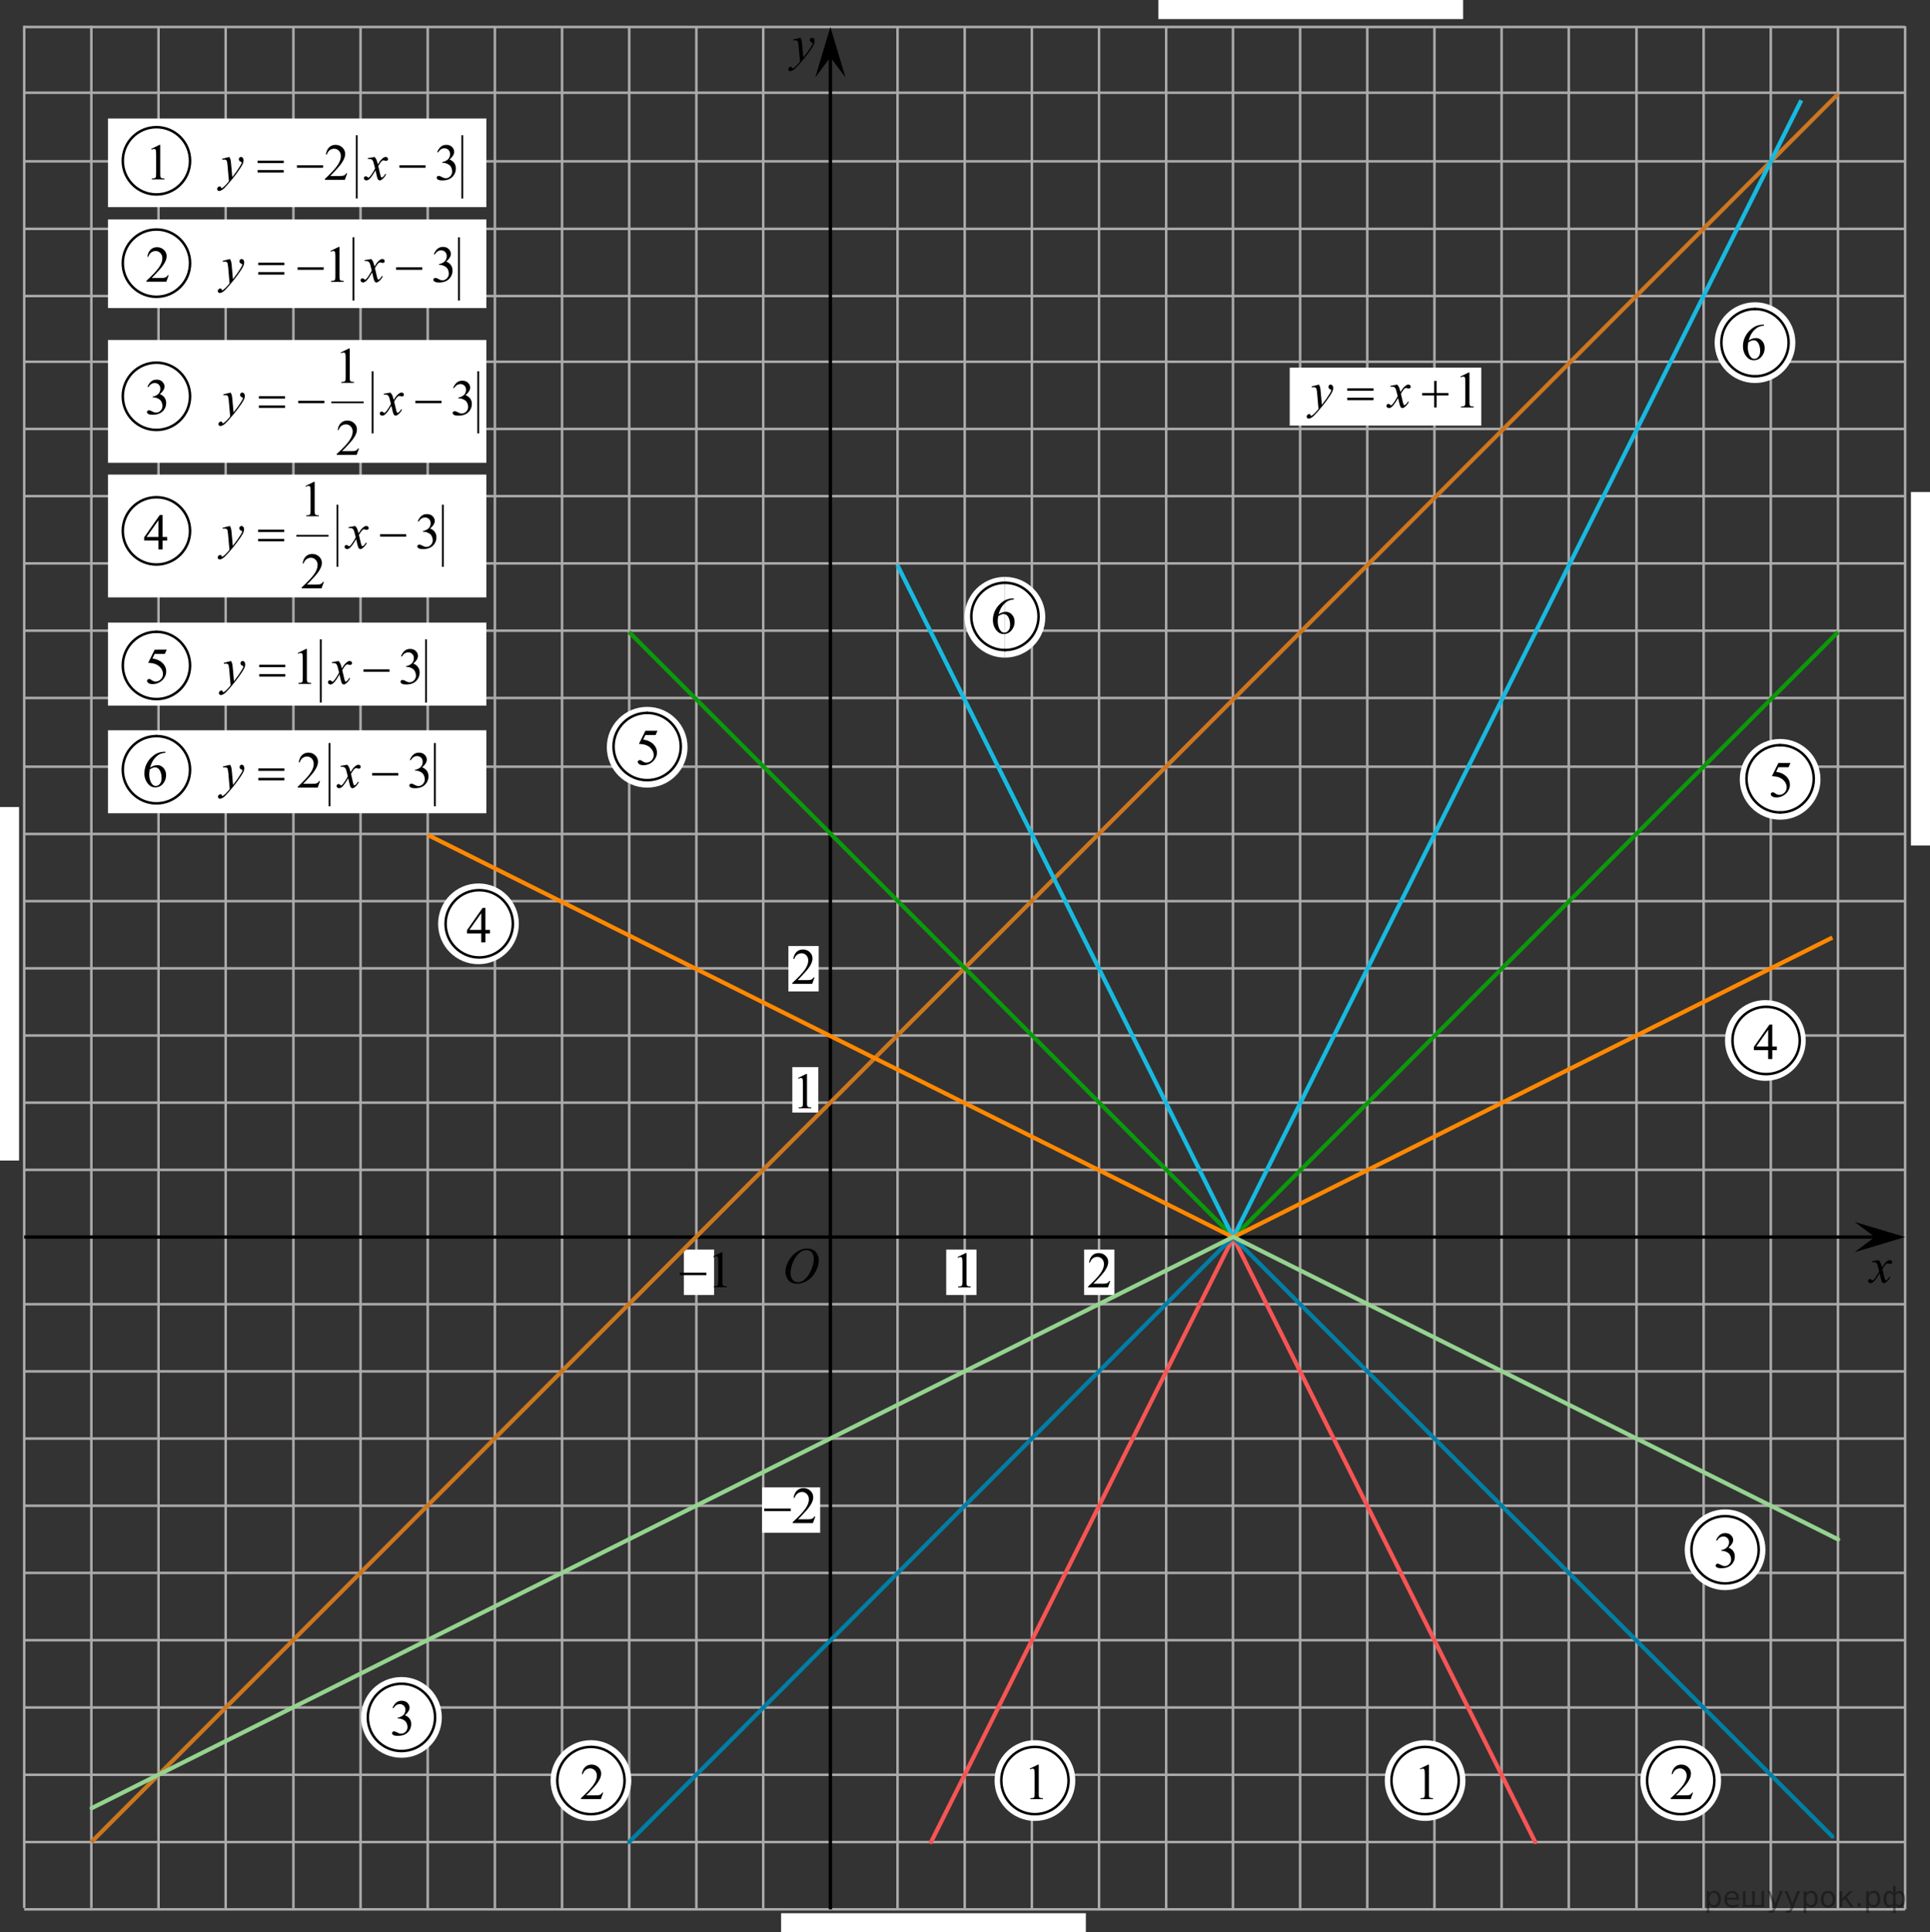 <?xml version="1.0" encoding="utf-8"?>
<!-- Generator: Adobe Illustrator 16.0.0, SVG Export Plug-In . SVG Version: 6.00 Build 0)  -->
<!DOCTYPE svg PUBLIC "-//W3C//DTD SVG 1.1//EN" "http://www.w3.org/Graphics/SVG/1.1/DTD/svg11.dtd">
<svg version="1.1" id="Layer_1" xmlns="http://www.w3.org/2000/svg" xmlns:xlink="http://www.w3.org/1999/xlink" x="0px" y="0px"
	 width="573.793px" height="574.337px" viewBox="0 0 573.793 574.337" enable-background="new 0 0 573.793 574.337"
	 xml:space="preserve">
<rect x="0" y="0" width="573.793" height="574.337" fill="#333333" stroke="none"/>
<rect x="568.125" y="146.254" fill="#FFFFFF" width="5.668" height="105.066"/>
<rect x="344.389" fill="#FFFFFF" width="90.605" height="5.668"/>
<line fill="none" stroke="#ADAAAA" stroke-width="0.75" stroke-miterlimit="10" x1="7.187" y1="247.887" x2="566.394" y2="247.887"/>
<line fill="none" stroke="#ADAAAA" stroke-width="0.75" stroke-miterlimit="10" x1="7.187" y1="267.853" x2="566.394" y2="267.853"/>
<line fill="none" stroke="#ADAAAA" stroke-width="0.75" stroke-miterlimit="10" x1="7.187" y1="287.822" x2="566.394" y2="287.822"/>
<line fill="none" stroke="#ADAAAA" stroke-width="0.75" stroke-miterlimit="10" x1="7.187" y1="307.787" x2="566.394" y2="307.787"/>
<line fill="none" stroke="#ADAAAA" stroke-width="0.75" stroke-miterlimit="10" x1="7.187" y1="327.751" x2="566.394" y2="327.751"/>
<line fill="none" stroke="#ADAAAA" stroke-width="0.75" stroke-miterlimit="10" x1="7.187" y1="347.72" x2="566.394" y2="347.72"/>
<line fill="none" stroke="#ADAAAA" stroke-width="0.75" stroke-miterlimit="10" x1="167.093" y1="367.685" x2="366.563" y2="367.685"/>
<line fill="none" stroke="#ADAAAA" stroke-width="0.75" stroke-miterlimit="10" x1="7.187" y1="387.655" x2="566.394" y2="387.655"/>
<line fill="none" stroke="#ADAAAA" stroke-width="0.75" stroke-miterlimit="10" x1="7.187" y1="407.621" x2="566.394" y2="407.621"/>
<line fill="none" stroke="#ADAAAA" stroke-width="0.75" stroke-miterlimit="10" x1="7.187" y1="427.585" x2="566.394" y2="427.585"/>
<line fill="none" stroke="#ADAAAA" stroke-width="0.75" stroke-miterlimit="10" x1="7.187" y1="447.554" x2="566.394" y2="447.554"/>
<line fill="none" stroke="#ADAAAA" stroke-width="0.75" stroke-miterlimit="10" x1="7.187" y1="467.519" x2="566.394" y2="467.519"/>
<line fill="none" stroke="#ADAAAA" stroke-width="0.75" stroke-miterlimit="10" x1="7.187" y1="487.519" x2="566.394" y2="487.519"/>
<line fill="none" stroke="#ADAAAA" stroke-width="0.75" stroke-miterlimit="10" x1="7.187" y1="507.519" x2="566.394" y2="507.519"/>
<line fill="none" stroke="#ADAAAA" stroke-width="0.75" stroke-miterlimit="10" x1="7.187" y1="527.519" x2="566.394" y2="527.519"/>
<line fill="none" stroke="#ADAAAA" stroke-width="0.75" stroke-miterlimit="10" x1="7.187" y1="547.519" x2="566.394" y2="547.519"/>
<line fill="none" stroke="#ADAAAA" stroke-width="0.75" stroke-miterlimit="10" x1="7.187" y1="567.519" x2="566.394" y2="567.519"/>
<line fill="none" stroke="#ADAAAA" stroke-width="0.75" stroke-miterlimit="10" x1="7.187" y1="68.023" x2="566.394" y2="68.023"/>
<line fill="none" stroke="#ADAAAA" stroke-width="0.75" stroke-miterlimit="10" x1="7.187" y1="87.989" x2="566.394" y2="87.989"/>
<line fill="none" stroke="#ADAAAA" stroke-width="0.75" stroke-miterlimit="10" x1="7.187" y1="107.53" x2="566.394" y2="107.53"/>
<line fill="none" stroke="#ADAAAA" stroke-width="0.75" stroke-miterlimit="10" x1="7.187" y1="127.498" x2="566.394" y2="127.498"/>
<line fill="none" stroke="#ADAAAA" stroke-width="0.75" stroke-miterlimit="10" x1="7.187" y1="8.023" x2="566.394" y2="8.023"/>
<line fill="none" stroke="#ADAAAA" stroke-width="0.75" stroke-miterlimit="10" x1="7.187" y1="27.565" x2="566.394" y2="27.565"/>
<line fill="none" stroke="#ADAAAA" stroke-width="0.75" stroke-miterlimit="10" x1="7.187" y1="47.954" x2="566.394" y2="47.954"/>
<line fill="none" stroke="#ADAAAA" stroke-width="0.75" stroke-miterlimit="10" x1="7.187" y1="147.463" x2="566.394" y2="147.463"/>
<line fill="none" stroke="#ADAAAA" stroke-width="0.75" stroke-miterlimit="10" x1="7.187" y1="167.463" x2="566.394" y2="167.463"/>
<line fill="none" stroke="#ADAAAA" stroke-width="0.75" stroke-miterlimit="10" x1="7.187" y1="187.463" x2="566.394" y2="187.463"/>
<line fill="none" stroke="#ADAAAA" stroke-width="0.75" stroke-miterlimit="10" x1="7.187" y1="207.463" x2="566.394" y2="207.463"/>
<line fill="none" stroke="#ADAAAA" stroke-width="0.75" stroke-miterlimit="10" x1="7.187" y1="227.887" x2="566.394" y2="227.887"/>
<line fill="none" stroke="#ADAAAA" stroke-width="0.75" stroke-miterlimit="10" x1="167.1" y1="567.519" x2="167.1" y2="8.075"/>
<line fill="none" stroke="#ADAAAA" stroke-width="0.75" stroke-miterlimit="10" x1="187.065" y1="567.519" x2="187.065" y2="8.075"/>
<line fill="none" stroke="#ADAAAA" stroke-width="0.75" stroke-miterlimit="10" x1="207.034" y1="567.519" x2="207.034" y2="8.075"/>
<line fill="none" stroke="#ADAAAA" stroke-width="0.75" stroke-miterlimit="10" x1="226.908" y1="567.519" x2="226.908" y2="8.047"/>
<line fill="none" stroke="#ADAAAA" stroke-width="0.75" stroke-miterlimit="10" x1="266.844" y1="567.519" x2="266.844" y2="7.812"/>
<line fill="none" stroke="#ADAAAA" stroke-width="0.75" stroke-miterlimit="10" x1="286.809" y1="567.519" x2="286.809" y2="7.812"/>
<line fill="none" stroke="#ADAAAA" stroke-width="0.75" stroke-miterlimit="10" x1="306.774" y1="567.519" x2="306.774" y2="7.812"/>
<line fill="none" stroke="#ADAAAA" stroke-width="0.75" stroke-miterlimit="10" x1="326.743" y1="567.519" x2="326.743" y2="8.075"/>
<line fill="none" stroke="#ADAAAA" stroke-width="0.75" stroke-miterlimit="10" x1="346.709" y1="567.519" x2="346.709" y2="7.812"/>
<line fill="none" stroke="#ADAAAA" stroke-width="0.75" stroke-miterlimit="10" x1="366.565" y1="567.519" x2="366.565" y2="7.812"/>
<line fill="none" stroke="#ADAAAA" stroke-width="0.75" stroke-miterlimit="10" x1="386.53" y1="567.519" x2="386.53" y2="7.812"/>
<line fill="none" stroke="#ADAAAA" stroke-width="0.75" stroke-miterlimit="10" x1="406.495" y1="567.519" x2="406.495" y2="7.812"/>
<line fill="none" stroke="#ADAAAA" stroke-width="0.75" stroke-miterlimit="10" x1="426.464" y1="567.519" x2="426.464" y2="7.812"/>
<line fill="none" stroke="#ADAAAA" stroke-width="0.75" stroke-miterlimit="10" x1="446.431" y1="567.519" x2="446.431" y2="7.812"/>
<line fill="none" stroke="#ADAAAA" stroke-width="0.75" stroke-miterlimit="10" x1="466.396" y1="567.519" x2="466.396" y2="7.812"/>
<line fill="none" stroke="#ADAAAA" stroke-width="0.75" stroke-miterlimit="10" x1="486.53" y1="567.519" x2="486.53" y2="7.812"/>
<line fill="none" stroke="#ADAAAA" stroke-width="0.75" stroke-miterlimit="10" x1="506.495" y1="567.519" x2="506.495" y2="7.812"/>
<line fill="none" stroke="#ADAAAA" stroke-width="0.75" stroke-miterlimit="10" x1="526.464" y1="567.519" x2="526.464" y2="7.812"/>
<line fill="none" stroke="#ADAAAA" stroke-width="0.75" stroke-miterlimit="10" x1="546.431" y1="567.519" x2="546.431" y2="7.812"/>
<line fill="none" stroke="#ADAAAA" stroke-width="0.75" stroke-miterlimit="10" x1="566.396" y1="567.519" x2="566.396" y2="7.812"/>
<line fill="none" stroke="#ADAAAA" stroke-width="0.75" stroke-miterlimit="10" x1="7.193" y1="567.095" x2="7.193" y2="7.648"/>
<line fill="none" stroke="#ADAAAA" stroke-width="0.75" stroke-miterlimit="10" x1="27.161" y1="567.095" x2="27.161" y2="7.648"/>
<line fill="none" stroke="#ADAAAA" stroke-width="0.75" stroke-miterlimit="10" x1="47.128" y1="567.519" x2="47.128" y2="8.023"/>
<line fill="none" stroke="#ADAAAA" stroke-width="0.75" stroke-miterlimit="10" x1="67.093" y1="567.519" x2="67.093" y2="8.072"/>
<line fill="none" stroke="#ADAAAA" stroke-width="0.75" stroke-miterlimit="10" x1="87.228" y1="567.519" x2="87.228" y2="8.072"/>
<line fill="none" stroke="#ADAAAA" stroke-width="0.75" stroke-miterlimit="10" x1="107.193" y1="567.519" x2="107.193" y2="8.072"/>
<line fill="none" stroke="#ADAAAA" stroke-width="0.75" stroke-miterlimit="10" x1="127.161" y1="567.519" x2="127.161" y2="8.072"/>
<line fill="none" stroke="#ADAAAA" stroke-width="0.75" stroke-miterlimit="10" x1="147.128" y1="567.519" x2="147.128" y2="8.072"/>
<line fill="none" stroke="#000000" stroke-miterlimit="10" x1="7.193" y1="367.685" x2="557.878" y2="367.685"/>
<line fill="none" stroke="#000000" stroke-miterlimit="10" x1="246.875" y1="567.519" x2="246.875" y2="12.316"/>
<rect x="322.311" y="371.421" fill="#FFFFFF" width="9" height="13.5"/>
<rect x="281.311" y="371.421" fill="#FFFFFF" width="9" height="13.5"/>
<rect x="203.311" y="371.421" fill="#FFFFFF" width="9" height="13.5"/>
<rect x="235.563" y="317.181" fill="#FFFFFF" width="7.731" height="13.5"/>
<rect x="226.565" y="442.097" fill="#FFFFFF" width="17.27" height="13.5"/>
<polygon points="557.39,367.685 551.383,363.185 566.396,367.685 551.383,372.185 "/>
<polygon points="246.875,17.021 242.375,23.026 246.875,8.016 251.375,23.026 "/>
<g>
	<g>
		<g>
			<g>
				<g>
					<defs>
						<rect id="SVGID_1_" x="230.562" y="367.593" width="16.438" height="17.871"/>
					</defs>
					<clipPath id="SVGID_2_">
						<use xlink:href="#SVGID_1_"  overflow="visible"/>
					</clipPath>
					<g clip-path="url(#SVGID_2_)">
						<path d="M240.036,371.103c0.662,0,1.248,0.146,1.76,0.433c0.51,0.288,0.91,0.716,1.197,1.276
							c0.289,0.563,0.438,1.147,0.438,1.754c0,1.072-0.313,2.199-0.932,3.378c-0.621,1.181-1.434,2.077-2.434,2.698
							c-1,0.619-2.035,0.931-3.104,0.931c-0.771,0-1.414-0.172-1.935-0.515c-0.519-0.342-0.897-0.793-1.146-1.354
							s-0.371-1.104-0.371-1.632c0-0.937,0.226-1.856,0.674-2.771c0.447-0.914,0.982-1.677,1.605-2.289s1.287-1.084,1.991-1.414
							C238.493,371.269,239.243,371.103,240.036,371.103z M239.786,371.575c-0.488,0-0.971,0.122-1.438,0.366
							s-0.936,0.644-1.396,1.195c-0.461,0.553-0.875,1.278-1.242,2.176c-0.45,1.104-0.679,2.146-0.679,3.123
							c0,0.697,0.182,1.316,0.537,1.855c0.357,0.539,0.906,0.811,1.646,0.811c0.446,0,0.885-0.111,1.313-0.332
							c0.431-0.224,0.876-0.603,1.343-1.139c0.584-0.675,1.073-1.535,1.475-2.58c0.396-1.047,0.597-2.021,0.597-2.929
							c0-0.669-0.181-1.263-0.537-1.774C241.048,371.833,240.509,371.575,239.786,371.575z"/>
					</g>
				</g>
			</g>
		</g>
	</g>
</g>
<g>
	<g>
		<g>
			<g>
				<g>
					<defs>
						<rect id="SVGID_3_" x="320.627" y="368.917" width="12.361" height="16.488"/>
					</defs>
					<clipPath id="SVGID_4_">
						<use xlink:href="#SVGID_3_"  overflow="visible"/>
					</clipPath>
					<g clip-path="url(#SVGID_4_)">
						<path d="M330.086,380.728l-0.701,1.93h-5.9v-0.271c1.734-1.584,2.959-2.879,3.666-3.885c0.709-1.004,1.063-1.921,1.063-2.753
							c0-0.635-0.193-1.155-0.582-1.563c-0.392-0.407-0.854-0.609-1.396-0.609c-0.492,0-0.935,0.145-1.324,0.434
							c-0.389,0.286-0.68,0.709-0.865,1.266h-0.272c0.123-0.91,0.438-1.607,0.949-2.098c0.508-0.485,1.146-0.729,1.905-0.729
							c0.813,0,1.488,0.263,2.031,0.782c0.543,0.521,0.813,1.138,0.813,1.848c0,0.507-0.117,1.016-0.354,1.521
							c-0.36,0.795-0.953,1.642-1.771,2.532c-1.226,1.339-1.987,2.146-2.293,2.421h2.61c0.529,0,0.902-0.021,1.115-0.062
							c0.216-0.038,0.405-0.118,0.58-0.239c0.172-0.12,0.319-0.291,0.448-0.516h0.272v-0.006h0.004L330.086,380.728L330.086,380.728
							z"/>
					</g>
				</g>
			</g>
		</g>
	</g>
</g>
<g>
	<g>
		<g>
			<g>
				<g>
					<defs>
						<rect id="SVGID_5_" x="552.71" y="371.595" width="12.359" height="13.729"/>
					</defs>
					<clipPath id="SVGID_6_">
						<use xlink:href="#SVGID_5_"  overflow="visible"/>
					</clipPath>
					<g clip-path="url(#SVGID_6_)">
						<path d="M558.543,374.539c0.239,0.256,0.422,0.514,0.545,0.77c0.091,0.177,0.233,0.644,0.437,1.396l0.649-0.976
							c0.173-0.233,0.382-0.461,0.628-0.676c0.245-0.214,0.461-0.358,0.646-0.438c0.115-0.051,0.248-0.074,0.392-0.074
							c0.214,0,0.382,0.059,0.507,0.17c0.125,0.113,0.188,0.251,0.188,0.413c0,0.188-0.036,0.313-0.107,0.386
							c-0.141,0.123-0.296,0.185-0.475,0.185c-0.104,0-0.215-0.021-0.332-0.064c-0.229-0.077-0.389-0.116-0.465-0.116
							c-0.116,0-0.26,0.066-0.422,0.205c-0.307,0.256-0.67,0.75-1.092,1.481l0.604,2.536c0.095,0.391,0.173,0.621,0.234,0.697
							c0.063,0.076,0.129,0.111,0.19,0.111c0.104,0,0.226-0.057,0.362-0.17c0.271-0.227,0.5-0.521,0.691-0.885l0.26,0.133
							c-0.313,0.58-0.703,1.063-1.184,1.443c-0.271,0.219-0.498,0.324-0.688,0.324c-0.273,0-0.494-0.152-0.655-0.465
							c-0.104-0.191-0.317-1.02-0.646-2.479c-0.769,1.333-1.381,2.188-1.844,2.572c-0.302,0.244-0.591,0.367-0.871,0.367
							c-0.195,0-0.375-0.067-0.539-0.213c-0.115-0.104-0.176-0.255-0.176-0.437c0-0.162,0.055-0.298,0.161-0.406
							c0.106-0.106,0.239-0.162,0.397-0.162c0.154,0,0.322,0.08,0.502,0.236c0.127,0.11,0.229,0.17,0.295,0.17
							c0.061,0,0.136-0.039,0.229-0.117c0.229-0.188,0.545-0.59,0.942-1.211c0.396-0.619,0.659-1.065,0.782-1.341
							c-0.307-1.195-0.473-1.827-0.494-1.896c-0.111-0.316-0.263-0.546-0.441-0.68c-0.182-0.133-0.449-0.197-0.807-0.197
							c-0.111,0-0.241,0.004-0.392,0.014v-0.264L558.543,374.539z"/>
					</g>
				</g>
			</g>
		</g>
	</g>
</g>
<g>
	<g>
		<g>
			<g>
				<g>
					<defs>
						<rect id="SVGID_7_" x="231.652" y="8.276" width="13.746" height="16.491"/>
					</defs>
					<clipPath id="SVGID_8_">
						<use xlink:href="#SVGID_7_"  overflow="visible"/>
					</clipPath>
					<g clip-path="url(#SVGID_8_)">
						<path d="M237.967,11.214c0.168,0.285,0.283,0.553,0.35,0.802c0.063,0.248,0.127,0.735,0.189,1.465l0.323,3.632
							c0.298-0.354,0.726-0.915,1.284-1.683c0.271-0.374,0.605-0.885,1.005-1.528c0.239-0.396,0.39-0.669,0.442-0.825
							c0.029-0.078,0.043-0.159,0.043-0.243c0-0.056-0.016-0.101-0.051-0.135c-0.035-0.032-0.125-0.073-0.271-0.12
							c-0.146-0.049-0.268-0.135-0.357-0.26c-0.1-0.126-0.146-0.271-0.146-0.435c0-0.2,0.063-0.362,0.179-0.484
							c0.116-0.123,0.269-0.187,0.442-0.187c0.215,0,0.398,0.09,0.553,0.271c0.152,0.182,0.229,0.429,0.229,0.741
							c0,0.389-0.133,0.833-0.397,1.332c-0.267,0.5-0.774,1.269-1.534,2.3c-0.759,1.032-1.677,2.16-2.754,3.381
							c-0.741,0.843-1.294,1.371-1.65,1.592c-0.358,0.22-0.668,0.329-0.926,0.329c-0.15,0-0.285-0.06-0.4-0.176
							c-0.114-0.113-0.174-0.25-0.174-0.4c0-0.19,0.08-0.366,0.238-0.522c0.159-0.158,0.334-0.236,0.521-0.236
							c0.099,0,0.181,0.021,0.242,0.066c0.041,0.023,0.084,0.095,0.131,0.21c0.048,0.115,0.091,0.192,0.129,0.231
							c0.023,0.022,0.054,0.037,0.089,0.037c0.028,0,0.082-0.024,0.153-0.074c0.271-0.167,0.586-0.435,0.943-0.797
							c0.475-0.481,0.821-0.876,1.051-1.183l-0.414-4.681c-0.067-0.771-0.172-1.241-0.312-1.409
							c-0.14-0.167-0.368-0.251-0.692-0.251c-0.104,0-0.287,0.015-0.555,0.045l-0.064-0.271L237.967,11.214z"/>
					</g>
				</g>
			</g>
		</g>
	</g>
</g>
<g>
	<g>
		<g>
			<g>
				<g>
					<defs>
						<rect id="SVGID_9_" x="282.079" y="368.916" width="9.528" height="16.49"/>
					</defs>
					<clipPath id="SVGID_10_">
						<use xlink:href="#SVGID_9_"  overflow="visible"/>
					</clipPath>
					<g clip-path="url(#SVGID_10_)">
						<path d="M284.686,373.626l2.412-1.188h0.241v8.451c0,0.562,0.021,0.912,0.067,1.049c0.046,0.138,0.146,0.244,0.289,0.313
							c0.146,0.074,0.441,0.116,0.894,0.125v0.273h-3.729v-0.271c0.469-0.011,0.771-0.052,0.906-0.12
							c0.138-0.07,0.23-0.166,0.285-0.287c0.053-0.121,0.08-0.481,0.08-1.082v-5.403c0-0.729-0.023-1.196-0.072-1.403
							c-0.035-0.154-0.099-0.271-0.188-0.347c-0.09-0.076-0.195-0.111-0.323-0.111c-0.183,0-0.434,0.077-0.753,0.229
							L284.686,373.626z"/>
					</g>
				</g>
			</g>
		</g>
	</g>
</g>
<g>
	<g>
		<path d="M212.045,373.421l2.482-1.209h0.249v8.598c0,0.572,0.023,0.927,0.071,1.065c0.048,0.142,0.146,0.248,0.298,0.323
			c0.15,0.074,0.456,0.118,0.918,0.127v0.277h-3.84v-0.277c0.482-0.01,0.793-0.051,0.934-0.124c0.143-0.071,0.238-0.17,0.295-0.293
			c0.056-0.123,0.084-0.488,0.084-1.101v-5.496c0-0.741-0.025-1.217-0.075-1.428c-0.035-0.16-0.102-0.277-0.192-0.354
			s-0.204-0.113-0.335-0.113c-0.186,0-0.444,0.078-0.774,0.233L212.045,373.421z"/>
	</g>
	<g>
		<path d="M202.106,378.281h7.905v0.742h-7.905V378.281z"/>
	</g>
</g>
<line fill="none" stroke="#CC761F" stroke-width="1.25" stroke-linejoin="round" stroke-miterlimit="10" x1="546.431" y1="27.989" x2="27.161" y2="547.519"/>
<path fill="none" stroke="#CC761F" stroke-width="1.25" stroke-linejoin="round" stroke-miterlimit="10" d="M187.048,547.519"/>
<line fill="none" stroke="#0A990A" stroke-width="1.25" stroke-miterlimit="10" x1="546.431" y1="187.887" x2="366.502" y2="367.939"/>
<line fill="none" stroke="#0A990A" stroke-width="1.25" stroke-miterlimit="10" x1="366.692" y1="367.669" x2="187.034" y2="187.887"/>
<path fill="none" stroke="#CC761F" stroke-width="1.25" stroke-linejoin="round" stroke-miterlimit="10" d="M544.771,545.873"/>
<path fill="none" stroke="#CC761F" stroke-width="1.25" stroke-linejoin="round" stroke-miterlimit="10" d="M276.813,547.519"/>
<polyline fill="none" stroke="#17BAE0" stroke-width="1.25" stroke-miterlimit="10" points="535.534,29.816 366.692,367.669 
	366.648,367.759 "/>
<line fill="none" stroke="#17BAE0" stroke-width="1.25" stroke-miterlimit="10" x1="366.573" y1="367.679" x2="266.771" y2="167.916"/>
<path fill="none" stroke="#CC761F" stroke-width="1.25" stroke-linejoin="round" stroke-miterlimit="10" d="M456.423,547.519"/>
<path fill="none" stroke="#CC761F" stroke-width="1.25" stroke-linejoin="round" stroke-miterlimit="10" d="M27.259,537.441"/>
<line fill="none" stroke="#FF8800" stroke-width="1.25" stroke-miterlimit="10" x1="544.771" y1="278.667" x2="366.64" y2="367.74"/>
<polyline fill="none" stroke="#FF8800" stroke-width="1.25" stroke-miterlimit="10" points="366.646,367.757 366.55,367.709 
	127.161,248.158 "/>
<path fill="none" stroke="#CC761F" stroke-width="1.25" stroke-linejoin="round" stroke-miterlimit="10" d="M546.479,457.566"/>
<g>
	<g>
		<path d="M242.399,450.757l-0.715,1.959h-6.022v-0.277c1.771-1.611,3.02-2.928,3.741-3.949c0.723-1.021,1.084-1.955,1.084-2.801
			c0-0.646-0.197-1.178-0.595-1.592c-0.396-0.416-0.871-0.625-1.423-0.625c-0.502,0-0.952,0.146-1.352,0.439
			c-0.4,0.293-0.694,0.723-0.886,1.288h-0.277c0.125-0.926,0.447-1.638,0.968-2.133c0.52-0.496,1.168-0.744,1.945-0.744
			c0.828,0,1.52,0.266,2.073,0.797c0.556,0.53,0.832,1.156,0.832,1.877c0,0.517-0.12,1.031-0.36,1.547
			c-0.371,0.812-0.975,1.67-1.808,2.576c-1.25,1.36-2.03,2.183-2.342,2.463h2.666c0.542,0,0.922-0.021,1.141-0.062
			c0.219-0.038,0.415-0.12,0.591-0.243c0.177-0.122,0.328-0.298,0.459-0.521H242.399z"/>
	</g>
	<g>
		<path d="M227.199,448.392h7.905v0.742h-7.905V448.392z"/>
	</g>
</g>
<g>
	<g>
		<g>
			<g>
				<g>
					<defs>
						<rect id="SVGID_11_" x="234.663" y="315.687" width="9.529" height="16.49"/>
					</defs>
					<clipPath id="SVGID_12_">
						<use xlink:href="#SVGID_11_"  overflow="visible"/>
					</clipPath>
					<g clip-path="url(#SVGID_12_)">
						<path d="M237.27,320.398l2.412-1.188h0.241v8.452c0,0.563,0.021,0.911,0.067,1.048c0.046,0.14,0.146,0.244,0.289,0.315
							c0.146,0.074,0.441,0.115,0.894,0.125v0.272h-3.729v-0.271c0.469-0.011,0.771-0.052,0.906-0.12
							c0.138-0.071,0.229-0.167,0.285-0.288c0.053-0.121,0.08-0.479,0.08-1.082v-5.401c0-0.729-0.023-1.197-0.072-1.404
							c-0.035-0.154-0.099-0.271-0.188-0.346c-0.09-0.076-0.195-0.111-0.323-0.111c-0.183,0-0.434,0.076-0.753,0.229L237.27,320.398
							z"/>
					</g>
				</g>
			</g>
		</g>
	</g>
</g>
<line fill="none" stroke="#F75454" stroke-width="1.25" stroke-linecap="round" stroke-linejoin="round" stroke-miterlimit="10" x1="456.423" y1="547.519" x2="366.573" y2="367.679"/>
<line fill="none" stroke="#F75454" stroke-width="1.25" stroke-linecap="round" stroke-linejoin="round" stroke-miterlimit="10" x1="366.648" y1="367.759" x2="276.813" y2="547.519"/>
<line fill="none" stroke="#007EA5" stroke-width="1.25" stroke-linecap="round" stroke-linejoin="round" stroke-miterlimit="10" x1="366.563" y1="367.685" x2="187.048" y2="547.519"/>
<line fill="none" stroke="#007EA5" stroke-width="1.25" stroke-linecap="round" stroke-linejoin="round" stroke-miterlimit="10" x1="544.771" y1="545.873" x2="366.563" y2="367.685"/>
<line fill="none" stroke="#95D390" stroke-width="1.25" stroke-linecap="round" stroke-linejoin="round" stroke-miterlimit="10" x1="366.563" y1="367.685" x2="27.259" y2="537.441"/>
<line fill="none" stroke="#95D390" stroke-width="1.25" stroke-linecap="round" stroke-linejoin="round" stroke-miterlimit="10" x1="546.479" y1="457.566" x2="366.692" y2="367.669"/>
<rect x="32.1" y="35.228" fill="#FFFFFF" width="112.502" height="26.333"/>
<rect x="32.1" y="65.228" fill="#FFFFFF" width="112.502" height="26.333"/>
<rect x="32.1" y="101.061" fill="#FFFFFF" width="112.502" height="36.5"/>
<rect x="32.1" y="141.061" fill="#FFFFFF" width="112.502" height="36.5"/>
<rect x="32.1" y="185.061" fill="#FFFFFF" width="112.502" height="24.667"/>
<rect x="32.1" y="217.061" fill="#FFFFFF" width="112.502" height="24.667"/>
<path fill="none" stroke="#010202" stroke-width="0.75" stroke-linecap="round" stroke-linejoin="round" stroke-miterlimit="10" d="
	M46.503,57.795c-5.522,0-9.999-4.477-9.999-10s4.477-10,9.999-10s10.001,4.478,10.001,10S52.025,57.795,46.503,57.795"/>
<g>
	<g>
		<g>
			<g>
				<g>
					<g>
						<g>
							<defs>
								<rect id="SVGID_13_" x="42.333" y="39.515" width="9.59" height="16.562"/>
							</defs>
							<clipPath id="SVGID_14_">
								<use xlink:href="#SVGID_13_"  overflow="visible"/>
							</clipPath>
							<g clip-path="url(#SVGID_14_)">
								<g enable-background="new    ">
									<path d="M44.962,44.256l2.431-1.193h0.242v8.487c0,0.563,0.021,0.914,0.067,1.053c0.047,0.14,0.146,0.244,0.291,0.318
										c0.146,0.074,0.445,0.116,0.896,0.126v0.271h-3.752v-0.271c0.471-0.01,0.773-0.05,0.912-0.122s0.232-0.168,0.287-0.289
										s0.08-0.483,0.08-1.086v-5.426c0-0.731-0.023-1.201-0.074-1.408c-0.033-0.158-0.096-0.274-0.188-0.352
										c-0.09-0.072-0.199-0.109-0.326-0.109c-0.185,0-0.437,0.077-0.758,0.229L44.962,44.256z"/>
								</g>
							</g>
						</g>
					</g>
				</g>
			</g>
		</g>
	</g>
</g>
<g>
	<g>
		<g>
			<g>
				<g>
					<g>
						<g>
							<defs>
								<rect id="SVGID_15_" x="40.65" y="69.938" width="12.42" height="16.563"/>
							</defs>
							<clipPath id="SVGID_16_">
								<use xlink:href="#SVGID_15_"  overflow="visible"/>
							</clipPath>
							<g clip-path="url(#SVGID_16_)">
								<g enable-background="new    ">
									<path d="M50.155,81.796l-0.703,1.936h-5.93v-0.273c1.744-1.592,2.973-2.893,3.684-3.898
										c0.711-1.008,1.066-1.93,1.066-2.764c0-0.641-0.195-1.162-0.584-1.572c-0.396-0.41-0.857-0.615-1.402-0.615
										c-0.494,0-0.938,0.146-1.33,0.436c-0.393,0.287-0.684,0.713-0.871,1.271h-0.273c0.123-0.914,0.441-1.615,0.953-2.104
										c0.515-0.49,1.148-0.734,1.916-0.734c0.814,0,1.496,0.262,2.041,0.785c0.547,0.521,0.818,1.143,0.818,1.854
										c0,0.512-0.117,1.02-0.355,1.527c-0.365,0.801-0.957,1.645-1.774,2.541c-1.229,1.346-2,2.156-2.31,2.432h2.625
										c0.533,0,0.908-0.02,1.123-0.059s0.408-0.119,0.582-0.24c0.172-0.121,0.322-0.293,0.451-0.516h0.273V81.796z"/>
								</g>
							</g>
						</g>
					</g>
				</g>
			</g>
		</g>
	</g>
</g>
<path fill="none" stroke="#010202" stroke-width="0.75" stroke-linecap="round" stroke-linejoin="round" stroke-miterlimit="10" d="
	M46.503,68.219c5.523,0,10.001,4.478,10.001,10.001c0,5.522-4.478,9.999-10.001,9.999c-5.522,0-10-4.477-10-9.999
	C36.503,72.696,40.98,68.219,46.503,68.219"/>
<g>
	<g>
		<g>
			<g>
				<g>
					<g>
						<g>
							<defs>
								<rect id="SVGID_17_" x="40.995" y="109.294" width="12.42" height="17.939"/>
							</defs>
							<clipPath id="SVGID_18_">
								<use xlink:href="#SVGID_17_"  overflow="visible"/>
							</clipPath>
							<g clip-path="url(#SVGID_18_)">
								<g enable-background="new    ">
									<path d="M43.847,114.962c0.285-0.676,0.646-1.199,1.086-1.566c0.437-0.369,0.979-0.553,1.633-0.553
										c0.808,0,1.424,0.262,1.854,0.785c0.326,0.391,0.49,0.809,0.49,1.254c0,0.729-0.461,1.486-1.379,2.268
										c0.617,0.242,1.084,0.588,1.399,1.037c0.313,0.449,0.476,0.98,0.476,1.586c0,0.871-0.276,1.623-0.83,2.264
										c-0.724,0.828-1.769,1.242-3.138,1.242c-0.676,0-1.141-0.084-1.381-0.252c-0.246-0.168-0.367-0.348-0.367-0.541
										c0-0.143,0.06-0.27,0.174-0.377c0.115-0.107,0.256-0.164,0.418-0.164c0.125,0,0.25,0.021,0.379,0.064
										c0.084,0.02,0.271,0.113,0.566,0.27c0.297,0.156,0.502,0.248,0.615,0.277c0.188,0.055,0.379,0.082,0.586,0.082
										c0.504,0,0.941-0.195,1.314-0.586c0.373-0.389,0.561-0.854,0.561-1.385c0-0.393-0.086-0.771-0.258-1.145
										c-0.129-0.273-0.271-0.484-0.424-0.629c-0.213-0.197-0.504-0.377-0.875-0.537c-0.369-0.162-0.748-0.24-1.133-0.24H45.38
										v-0.225c0.392-0.049,0.779-0.188,1.176-0.422c0.394-0.23,0.679-0.512,0.854-0.838s0.271-0.688,0.271-1.074
										c0-0.51-0.16-0.92-0.479-1.232c-0.315-0.313-0.715-0.473-1.188-0.473c-0.768,0-1.405,0.41-1.92,1.23L43.847,114.962z"/>
								</g>
							</g>
						</g>
					</g>
				</g>
			</g>
		</g>
	</g>
</g>
<circle fill="none" stroke="#010202" stroke-width="0.75" stroke-linecap="round" stroke-linejoin="round" stroke-miterlimit="10" cx="46.503" cy="117.795" r="10"/>
<g>
	<g>
		<g>
			<g>
				<g>
					<g>
						<g>
							<defs>
								<rect id="SVGID_19_" x="40.917" y="189.358" width="12.42" height="17.941"/>
							</defs>
							<clipPath id="SVGID_20_">
								<use xlink:href="#SVGID_19_"  overflow="visible"/>
							</clipPath>
							<g clip-path="url(#SVGID_20_)">
								<g enable-background="new    ">
									<path d="M49.577,193.103l-0.578,1.26h-3.023l-0.66,1.354c1.312,0.191,2.349,0.68,3.111,1.461
										c0.658,0.672,0.986,1.463,0.986,2.371c0,0.529-0.107,1.018-0.322,1.467c-0.215,0.451-0.484,0.834-0.811,1.15
										c-0.328,0.314-0.689,0.568-1.09,0.764c-0.568,0.271-1.152,0.406-1.75,0.406c-0.605,0-1.041-0.104-1.316-0.309
										c-0.273-0.205-0.41-0.432-0.41-0.678c0-0.139,0.057-0.262,0.17-0.367s0.258-0.158,0.43-0.158
										c0.129,0,0.242,0.02,0.338,0.063c0.099,0.039,0.265,0.141,0.492,0.303c0.371,0.258,0.746,0.387,1.127,0.387
										c0.578,0,1.086-0.221,1.523-0.654c0.438-0.439,0.656-0.971,0.656-1.6c0-0.605-0.195-1.176-0.586-1.699
										c-0.396-0.527-0.933-0.936-1.615-1.221c-0.539-0.223-1.273-0.352-2.201-0.387l1.926-3.906L49.577,193.103L49.577,193.103z"
										/>
								</g>
							</g>
						</g>
					</g>
				</g>
			</g>
		</g>
	</g>
</g>
<path fill="none" stroke="#010202" stroke-width="0.75" stroke-linecap="round" stroke-linejoin="round" stroke-miterlimit="10" d="
	M46.503,187.795c5.522,0,10.001,4.478,10.001,10.001c0,5.522-4.479,9.999-10.001,9.999"/>
<path fill="none" stroke="#010202" stroke-width="0.75" stroke-linecap="round" stroke-linejoin="round" stroke-miterlimit="10" d="
	M46.503,238.795c-5.522,0-10-4.477-10-9.999c0-5.523,4.478-10.001,10-10.001"/>
<path fill="none" stroke="#010202" stroke-width="0.75" stroke-linecap="round" stroke-linejoin="round" stroke-miterlimit="10" d="
	M46.503,218.795c5.523,0,10.001,4.478,10.001,10.001c0,5.522-4.478,9.999-10.001,9.999"/>
<g>
	<g>
		<g>
			<g>
				<g>
					<g>
						<g>
							<defs>
								<rect id="SVGID_21_" x="40.068" y="149.515" width="12.42" height="16.562"/>
							</defs>
							<clipPath id="SVGID_22_">
								<use xlink:href="#SVGID_21_"  overflow="visible"/>
							</clipPath>
							<g clip-path="url(#SVGID_22_)">
								<g enable-background="new    ">
									<path d="M49.689,159.604v1.053h-1.351v2.653h-1.227v-2.653h-4.254v-0.947l4.662-6.656h0.813v6.553L49.689,159.604
										L49.689,159.604z M47.116,159.604v-4.986l-3.529,4.986H47.116z"/>
								</g>
							</g>
						</g>
					</g>
				</g>
			</g>
		</g>
	</g>
</g>
<circle fill="none" stroke="#010202" stroke-width="0.75" stroke-linecap="round" stroke-linejoin="round" stroke-miterlimit="10" cx="46.503" cy="157.795" r="10"/>
<g>
	<g>
		<path d="M49.177,223.465v0.277c-0.662,0.065-1.203,0.196-1.622,0.395c-0.419,0.197-0.833,0.499-1.242,0.904
			c-0.409,0.406-0.748,0.857-1.017,1.355c-0.269,0.499-0.493,1.091-0.674,1.776c0.723-0.496,1.448-0.743,2.176-0.743
			c0.697,0,1.303,0.28,1.814,0.841s0.769,1.281,0.769,2.163c0,0.851-0.259,1.627-0.776,2.327c-0.622,0.852-1.445,1.277-2.469,1.277
			c-0.698,0-1.29-0.23-1.777-0.691c-0.953-0.896-1.431-2.058-1.431-3.484c0-0.911,0.184-1.777,0.55-2.598
			c0.366-0.821,0.89-1.55,1.57-2.186c0.68-0.636,1.331-1.063,1.953-1.284c0.623-0.221,1.202-0.33,1.739-0.33H49.177z
			 M44.494,228.721c-0.09,0.676-0.136,1.222-0.136,1.638c0,0.48,0.089,1.002,0.268,1.565c0.178,0.563,0.442,1.01,0.794,1.341
			c0.256,0.235,0.567,0.353,0.934,0.353c0.437,0,0.827-0.205,1.171-0.616c0.344-0.41,0.516-0.996,0.516-1.757
			c0-0.856-0.171-1.597-0.512-2.223c-0.342-0.626-0.826-0.938-1.453-0.938c-0.19,0-0.396,0.04-0.613,0.12
			C45.243,228.284,44.921,228.457,44.494,228.721z"/>
	</g>
</g>
<g>
	
		<line fill="none" stroke="#000000" stroke-width="0.538" stroke-linecap="square" stroke-miterlimit="10" x1="106.058" y1="40.471" x2="106.058" y2="58.733"/>
	
		<line fill="none" stroke="#000000" stroke-width="0.538" stroke-linecap="square" stroke-miterlimit="10" x1="137.439" y1="40.471" x2="137.439" y2="58.733"/>
	<g>
		<path d="M103.227,51.485l-0.702,1.96h-5.92v-0.278c1.741-1.612,2.968-2.929,3.678-3.95c0.71-1.021,1.065-1.955,1.065-2.801
			c0-0.646-0.195-1.176-0.585-1.592s-0.855-0.624-1.398-0.624c-0.493,0-0.936,0.146-1.328,0.439
			c-0.392,0.293-0.682,0.722-0.869,1.288h-0.273c0.123-0.926,0.44-1.637,0.95-2.132c0.511-0.496,1.148-0.744,1.913-0.744
			c0.813,0,1.493,0.266,2.038,0.796c0.545,0.531,0.818,1.157,0.818,1.877c0,0.516-0.119,1.031-0.355,1.547
			c-0.365,0.811-0.957,1.67-1.775,2.576c-1.229,1.362-1.996,2.183-2.302,2.463h2.619c0.533,0,0.906-0.02,1.121-0.06
			s0.408-0.122,0.581-0.244s0.323-0.297,0.451-0.522H103.227z"/>
		<path d="M129.977,45.2c0.286-0.686,0.647-1.215,1.084-1.588s0.98-0.56,1.632-0.56c0.804,0,1.42,0.266,1.85,0.796
			c0.325,0.396,0.488,0.819,0.488,1.269c0,0.741-0.459,1.507-1.376,2.298c0.616,0.246,1.082,0.596,1.398,1.052
			c0.315,0.456,0.473,0.991,0.473,1.607c0,0.881-0.276,1.645-0.828,2.29c-0.721,0.841-1.764,1.262-3.13,1.262
			c-0.676,0-1.136-0.085-1.38-0.255c-0.244-0.17-0.366-0.353-0.366-0.548c0-0.146,0.058-0.273,0.174-0.383
			c0.116-0.11,0.255-0.165,0.418-0.165c0.123,0,0.249,0.02,0.377,0.06c0.084,0.025,0.274,0.116,0.57,0.274s0.5,0.251,0.614,0.282
			c0.182,0.055,0.377,0.083,0.584,0.083c0.503,0,0.941-0.198,1.313-0.593s0.559-0.863,0.559-1.404c0-0.396-0.086-0.781-0.259-1.156
			c-0.129-0.28-0.269-0.493-0.422-0.638c-0.212-0.2-0.503-0.382-0.873-0.544s-0.747-0.244-1.132-0.244h-0.237v-0.226
			c0.39-0.05,0.781-0.192,1.173-0.428c0.393-0.235,0.677-0.518,0.854-0.849s0.267-0.693,0.267-1.089c0-0.516-0.159-0.932-0.478-1.25
			c-0.317-0.318-0.714-0.477-1.188-0.477c-0.765,0-1.403,0.416-1.916,1.247L129.977,45.2z"/>
	</g>
	<g>
		<path d="M68.188,46.649c0.167,0.291,0.283,0.562,0.348,0.814c0.063,0.253,0.128,0.75,0.192,1.491l0.325,3.695
			c0.296-0.36,0.726-0.931,1.287-1.712c0.271-0.38,0.607-0.898,1.007-1.554c0.241-0.4,0.39-0.681,0.443-0.841
			c0.03-0.08,0.045-0.163,0.045-0.248c0-0.055-0.018-0.1-0.052-0.135c-0.035-0.035-0.125-0.076-0.271-0.124
			c-0.146-0.047-0.267-0.135-0.362-0.263c-0.097-0.127-0.145-0.274-0.145-0.439c0-0.205,0.06-0.37,0.178-0.496
			c0.118-0.125,0.267-0.188,0.444-0.188c0.217,0,0.401,0.091,0.555,0.274c0.152,0.183,0.229,0.435,0.229,0.755
			c0,0.396-0.134,0.847-0.399,1.355c-0.267,0.508-0.779,1.288-1.539,2.339s-1.68,2.198-2.76,3.439
			c-0.745,0.856-1.298,1.396-1.658,1.618c-0.359,0.223-0.668,0.334-0.925,0.334c-0.152,0-0.287-0.059-0.403-0.177
			c-0.115-0.118-0.174-0.254-0.174-0.409c0-0.195,0.081-0.373,0.241-0.533s0.334-0.24,0.521-0.24c0.099,0,0.18,0.022,0.244,0.067
			c0.039,0.025,0.082,0.097,0.129,0.214c0.048,0.117,0.091,0.196,0.13,0.236c0.024,0.025,0.055,0.038,0.089,0.038
			c0.029,0,0.081-0.025,0.155-0.075c0.271-0.17,0.587-0.44,0.947-0.811c0.474-0.491,0.823-0.891,1.051-1.201l-0.415-4.761
			c-0.068-0.786-0.172-1.264-0.311-1.434c-0.138-0.17-0.37-0.255-0.695-0.255c-0.104,0-0.288,0.015-0.555,0.045l-0.066-0.278
			L68.188,46.649z"/>
		<path d="M111.353,46.649c0.241,0.26,0.424,0.521,0.547,0.781c0.089,0.18,0.234,0.653,0.437,1.419l0.651-0.991
			c0.173-0.24,0.383-0.469,0.629-0.687c0.247-0.218,0.464-0.367,0.651-0.447c0.118-0.05,0.249-0.075,0.392-0.075
			c0.213,0,0.382,0.058,0.507,0.173c0.126,0.115,0.189,0.255,0.189,0.42c0,0.19-0.037,0.32-0.111,0.39
			c-0.138,0.125-0.296,0.188-0.474,0.188c-0.104,0-0.215-0.022-0.333-0.067c-0.231-0.08-0.387-0.121-0.466-0.121
			c-0.118,0-0.259,0.07-0.422,0.21c-0.306,0.26-0.671,0.764-1.095,1.509l0.606,2.583c0.094,0.396,0.173,0.632,0.236,0.709
			c0.064,0.078,0.129,0.116,0.192,0.116c0.104,0,0.225-0.057,0.363-0.172c0.271-0.23,0.503-0.531,0.695-0.901l0.259,0.135
			c-0.311,0.591-0.705,1.082-1.184,1.472c-0.271,0.22-0.501,0.331-0.688,0.331c-0.276,0-0.496-0.158-0.658-0.473
			c-0.104-0.195-0.318-1.036-0.644-2.523c-0.77,1.356-1.387,2.23-1.851,2.621c-0.301,0.25-0.592,0.375-0.873,0.375
			c-0.197,0-0.377-0.073-0.54-0.218c-0.118-0.11-0.178-0.258-0.178-0.443c0-0.166,0.055-0.303,0.163-0.413s0.242-0.165,0.399-0.165
			c0.158,0,0.326,0.08,0.504,0.24c0.128,0.115,0.227,0.172,0.296,0.172c0.059,0,0.135-0.04,0.229-0.12
			c0.232-0.19,0.548-0.601,0.947-1.231s0.661-1.086,0.784-1.367c-0.306-1.216-0.471-1.86-0.495-1.93
			c-0.114-0.326-0.262-0.556-0.444-0.691s-0.451-0.203-0.807-0.203c-0.113,0-0.244,0.005-0.392,0.015v-0.27L111.353,46.649z"/>
	</g>
	<g>
		<path d="M76.586,47.746h7.77v0.729h-7.77V47.746z M76.586,50.547h7.77v0.743h-7.77V50.547z"/>
		<path d="M88.281,49.12h7.77v0.743h-7.77V49.12z"/>
		<path d="M118.752,49.12h7.77v0.743h-7.77V49.12z"/>
	</g>
</g>
<g>
	
		<line fill="none" stroke="#000000" stroke-width="0.538" stroke-linecap="square" stroke-miterlimit="10" x1="105.077" y1="70.805" x2="105.077" y2="89.067"/>
	
		<line fill="none" stroke="#000000" stroke-width="0.538" stroke-linecap="square" stroke-miterlimit="10" x1="136.449" y1="70.805" x2="136.449" y2="89.067"/>
	<g>
		<path d="M98.246,74.595l2.44-1.209h0.244v8.598c0,0.571,0.023,0.926,0.07,1.066s0.145,0.248,0.292,0.323
			c0.148,0.075,0.449,0.118,0.902,0.127v0.278h-3.771v-0.278c0.473-0.01,0.778-0.051,0.917-0.124
			c0.138-0.072,0.234-0.17,0.288-0.293c0.055-0.123,0.082-0.489,0.082-1.1v-5.497c0-0.741-0.025-1.217-0.074-1.427
			c-0.035-0.16-0.098-0.278-0.188-0.353c-0.092-0.075-0.201-0.113-0.329-0.113c-0.183,0-0.437,0.078-0.763,0.233L98.246,74.595z"/>
		<path d="M128.991,75.534c0.286-0.686,0.646-1.215,1.083-1.588s0.98-0.56,1.631-0.56c0.804,0,1.421,0.266,1.85,0.796
			c0.325,0.396,0.488,0.819,0.488,1.269c0,0.741-0.459,1.507-1.376,2.298c0.616,0.246,1.082,0.596,1.398,1.052
			c0.315,0.456,0.473,0.991,0.473,1.607c0,0.881-0.275,1.645-0.828,2.29c-0.72,0.841-1.763,1.262-3.129,1.262
			c-0.676,0-1.135-0.085-1.379-0.255c-0.244-0.17-0.366-0.353-0.366-0.548c0-0.146,0.058-0.273,0.174-0.383
			c0.115-0.11,0.255-0.165,0.418-0.165c0.123,0,0.249,0.02,0.377,0.06c0.084,0.025,0.273,0.116,0.569,0.274s0.501,0.251,0.614,0.282
			c0.183,0.055,0.377,0.083,0.584,0.083c0.503,0,0.94-0.198,1.313-0.593c0.372-0.396,0.558-0.863,0.558-1.404
			c0-0.396-0.086-0.781-0.259-1.156c-0.128-0.28-0.269-0.493-0.421-0.638c-0.213-0.2-0.503-0.382-0.873-0.544
			s-0.747-0.244-1.132-0.244h-0.236V78.5c0.389-0.05,0.78-0.192,1.172-0.428c0.393-0.235,0.677-0.518,0.854-0.849
			s0.267-0.693,0.267-1.089c0-0.516-0.159-0.932-0.478-1.25c-0.318-0.318-0.714-0.477-1.188-0.477c-0.764,0-1.402,0.416-1.915,1.247
			L128.991,75.534z"/>
	</g>
	<g>
		<path d="M68.38,76.983c0.167,0.291,0.283,0.562,0.348,0.814c0.063,0.253,0.128,0.75,0.192,1.491l0.325,3.695
			c0.296-0.36,0.725-0.931,1.287-1.712c0.271-0.38,0.606-0.898,1.006-1.554c0.241-0.4,0.39-0.681,0.443-0.841
			c0.03-0.08,0.045-0.163,0.045-0.248c0-0.055-0.018-0.1-0.052-0.135c-0.035-0.035-0.125-0.076-0.271-0.124
			c-0.146-0.047-0.266-0.135-0.362-0.263c-0.096-0.127-0.144-0.274-0.144-0.439c0-0.205,0.059-0.37,0.177-0.496
			c0.119-0.125,0.267-0.188,0.444-0.188c0.217,0,0.401,0.091,0.555,0.274c0.152,0.183,0.229,0.435,0.229,0.755
			c0,0.396-0.134,0.847-0.399,1.355c-0.267,0.508-0.779,1.288-1.539,2.339c-0.759,1.051-1.679,2.198-2.759,3.439
			c-0.744,0.856-1.297,1.396-1.657,1.618c-0.359,0.223-0.668,0.334-0.924,0.334c-0.153,0-0.287-0.059-0.403-0.177
			s-0.174-0.254-0.174-0.409c0-0.195,0.08-0.373,0.24-0.533s0.334-0.24,0.521-0.24c0.099,0,0.18,0.022,0.244,0.067
			c0.039,0.025,0.083,0.097,0.129,0.214c0.048,0.117,0.091,0.196,0.13,0.236c0.024,0.025,0.055,0.038,0.089,0.038
			c0.029,0,0.081-0.025,0.155-0.075c0.271-0.17,0.587-0.44,0.946-0.811c0.474-0.491,0.824-0.891,1.051-1.201l-0.414-4.761
			c-0.069-0.786-0.173-1.264-0.311-1.434c-0.139-0.17-0.37-0.255-0.695-0.255c-0.104,0-0.289,0.015-0.555,0.045l-0.066-0.278
			L68.38,76.983z"/>
		<path d="M110.364,76.983c0.241,0.26,0.424,0.521,0.547,0.781c0.089,0.18,0.234,0.653,0.437,1.419l0.651-0.991
			c0.172-0.24,0.382-0.469,0.629-0.687c0.246-0.218,0.463-0.367,0.65-0.447c0.118-0.05,0.249-0.075,0.393-0.075
			c0.212,0,0.381,0.058,0.506,0.173c0.126,0.115,0.189,0.255,0.189,0.42c0,0.19-0.037,0.32-0.111,0.39
			c-0.138,0.125-0.296,0.188-0.474,0.188c-0.104,0-0.214-0.022-0.333-0.067c-0.231-0.08-0.387-0.121-0.466-0.121
			c-0.118,0-0.259,0.07-0.422,0.21c-0.306,0.26-0.67,0.764-1.095,1.509l0.607,2.583c0.093,0.396,0.172,0.632,0.236,0.709
			c0.063,0.078,0.128,0.116,0.192,0.116c0.104,0,0.225-0.057,0.362-0.172c0.271-0.23,0.503-0.531,0.695-0.901l0.259,0.135
			c-0.311,0.591-0.705,1.082-1.184,1.472c-0.271,0.22-0.5,0.331-0.688,0.331c-0.276,0-0.496-0.158-0.658-0.473
			c-0.104-0.195-0.318-1.036-0.644-2.523c-0.77,1.356-1.386,2.23-1.85,2.621c-0.301,0.25-0.592,0.375-0.873,0.375
			c-0.197,0-0.377-0.073-0.54-0.218c-0.118-0.11-0.177-0.258-0.177-0.443c0-0.166,0.054-0.303,0.162-0.413s0.242-0.165,0.399-0.165
			c0.158,0,0.326,0.08,0.503,0.24c0.129,0.115,0.228,0.172,0.296,0.172c0.06,0,0.136-0.04,0.229-0.12
			c0.231-0.19,0.548-0.601,0.947-1.231s0.66-1.086,0.784-1.367c-0.307-1.216-0.472-1.86-0.496-1.93
			c-0.113-0.326-0.262-0.556-0.443-0.691c-0.183-0.135-0.451-0.203-0.807-0.203c-0.113,0-0.244,0.005-0.392,0.015v-0.27
			L110.364,76.983z"/>
	</g>
	<g>
		<path d="M76.777,78.079h7.767v0.729h-7.767V78.079z M76.777,80.88h7.767v0.743h-7.767V80.88z"/>
		<path d="M88.47,79.454h7.767v0.743H88.47V79.454z"/>
		<path d="M117.764,79.454h7.767v0.743h-7.767V79.454z"/>
	</g>
</g>
<g>
	
		<line fill="none" stroke="#000000" stroke-width="0.529" stroke-linecap="square" stroke-miterlimit="10" x1="98.793" y1="119.592" x2="107.842" y2="119.592"/>
	
		<line fill="none" stroke="#000000" stroke-width="0.529" stroke-linecap="square" stroke-miterlimit="10" x1="110.771" y1="110.618" x2="110.771" y2="128.565"/>
	
		<line fill="none" stroke="#000000" stroke-width="0.529" stroke-linecap="square" stroke-miterlimit="10" x1="142.182" y1="110.618" x2="142.182" y2="128.565"/>
	<g>
		<path d="M101.297,104.77l2.443-1.188h0.245v8.45c0,0.561,0.023,0.91,0.07,1.048s0.145,0.244,0.292,0.317
			c0.148,0.074,0.449,0.116,0.903,0.125v0.273h-3.776v-0.273c0.474-0.01,0.78-0.05,0.918-0.122c0.139-0.071,0.234-0.167,0.289-0.288
			s0.081-0.481,0.081-1.081v-5.402c0-0.728-0.024-1.195-0.073-1.402c-0.035-0.158-0.098-0.273-0.189-0.347
			c-0.091-0.074-0.201-0.11-0.329-0.11c-0.183,0-0.438,0.076-0.763,0.229L101.297,104.77z"/>
	</g>
	<g>
		<path d="M134.726,115.267c0.286-0.674,0.647-1.194,1.085-1.561c0.437-0.366,0.98-0.55,1.633-0.55c0.805,0,1.422,0.261,1.851,0.782
			c0.326,0.389,0.489,0.805,0.489,1.248c0,0.728-0.459,1.48-1.378,2.258c0.617,0.241,1.084,0.586,1.4,1.033
			c0.315,0.448,0.474,0.974,0.474,1.58c0,0.866-0.276,1.616-0.829,2.251c-0.721,0.826-1.766,1.24-3.133,1.24
			c-0.677,0-1.137-0.084-1.381-0.251c-0.244-0.167-0.367-0.347-0.367-0.539c0-0.143,0.059-0.269,0.175-0.376
			c0.115-0.108,0.255-0.163,0.418-0.163c0.123,0,0.249,0.02,0.378,0.059c0.084,0.025,0.273,0.114,0.57,0.27
			c0.296,0.155,0.501,0.247,0.614,0.277c0.183,0.054,0.378,0.081,0.585,0.081c0.504,0,0.941-0.194,1.314-0.583s0.56-0.849,0.56-1.38
			c0-0.388-0.087-0.767-0.26-1.136c-0.128-0.275-0.269-0.484-0.422-0.627c-0.212-0.197-0.504-0.375-0.874-0.535
			c-0.37-0.16-0.748-0.24-1.133-0.24h-0.237v-0.221c0.391-0.049,0.781-0.189,1.174-0.421c0.393-0.231,0.678-0.509,0.855-0.834
			s0.267-0.681,0.267-1.07c0-0.507-0.159-0.917-0.478-1.229c-0.318-0.312-0.715-0.468-1.188-0.468c-0.766,0-1.404,0.408-1.918,1.225
			L134.726,115.267z"/>
	</g>
	<g>
		<path d="M106.732,133.291l-0.704,1.926h-5.924v-0.273c1.742-1.584,2.969-2.878,3.68-3.882c0.711-1.004,1.066-1.921,1.066-2.753
			c0-0.635-0.194-1.156-0.585-1.564c-0.39-0.408-0.856-0.612-1.399-0.612c-0.493,0-0.937,0.144-1.329,0.432
			c-0.393,0.288-0.683,0.709-0.87,1.266h-0.274c0.124-0.91,0.441-1.609,0.952-2.096c0.511-0.487,1.148-0.73,1.914-0.73
			c0.814,0,1.495,0.261,2.04,0.782c0.546,0.521,0.818,1.137,0.818,1.845c0,0.507-0.118,1.014-0.355,1.52
			c-0.365,0.797-0.958,1.641-1.777,2.531c-1.229,1.338-1.997,2.146-2.303,2.421h2.621c0.533,0,0.907-0.02,1.122-0.059
			s0.408-0.119,0.581-0.24s0.323-0.292,0.452-0.513H106.732z"/>
	</g>
	<g>
		<path d="M68.563,116.691c0.167,0.285,0.283,0.552,0.348,0.801s0.128,0.737,0.192,1.465l0.326,3.631
			c0.296-0.354,0.726-0.915,1.288-1.683c0.271-0.374,0.607-0.883,1.008-1.528c0.241-0.394,0.39-0.669,0.444-0.826
			c0.029-0.079,0.044-0.16,0.044-0.244c0-0.054-0.018-0.099-0.052-0.133c-0.034-0.035-0.125-0.075-0.271-0.122
			c-0.146-0.046-0.267-0.133-0.362-0.258c-0.097-0.125-0.145-0.269-0.145-0.432c0-0.202,0.06-0.364,0.178-0.487
			s0.267-0.185,0.444-0.185c0.217,0,0.402,0.09,0.556,0.269c0.152,0.18,0.229,0.427,0.229,0.742c0,0.389-0.134,0.833-0.4,1.332
			c-0.267,0.5-0.78,1.266-1.54,2.299c-0.761,1.033-1.681,2.16-2.763,3.38c-0.745,0.841-1.298,1.371-1.658,1.59
			c-0.36,0.219-0.669,0.328-0.926,0.328c-0.153,0-0.288-0.058-0.403-0.173c-0.116-0.116-0.175-0.25-0.175-0.402
			c0-0.192,0.081-0.367,0.241-0.524c0.16-0.157,0.334-0.236,0.521-0.236c0.1,0,0.181,0.022,0.245,0.066
			c0.039,0.024,0.082,0.095,0.129,0.21c0.047,0.115,0.091,0.193,0.13,0.232c0.024,0.024,0.055,0.037,0.089,0.037
			c0.029,0,0.081-0.024,0.155-0.074c0.271-0.167,0.588-0.433,0.948-0.797c0.474-0.482,0.824-0.876,1.052-1.181l-0.415-4.679
			c-0.069-0.772-0.173-1.242-0.311-1.41c-0.139-0.167-0.371-0.25-0.696-0.25c-0.104,0-0.289,0.015-0.556,0.044l-0.066-0.273
			L68.563,116.691z"/>
		<path d="M116.071,116.691c0.242,0.256,0.425,0.512,0.548,0.768c0.089,0.177,0.234,0.642,0.438,1.395l0.651-0.974
			c0.173-0.236,0.383-0.461,0.629-0.675c0.247-0.214,0.465-0.36,0.652-0.439c0.118-0.049,0.249-0.074,0.393-0.074
			c0.212,0,0.381,0.057,0.507,0.169c0.126,0.113,0.188,0.251,0.188,0.414c0,0.187-0.036,0.315-0.11,0.384
			c-0.139,0.123-0.297,0.185-0.475,0.185c-0.104,0-0.214-0.022-0.333-0.066c-0.231-0.079-0.388-0.118-0.467-0.118
			c-0.118,0-0.259,0.069-0.422,0.207c-0.306,0.256-0.671,0.75-1.096,1.483l0.607,2.539c0.094,0.389,0.173,0.621,0.236,0.697
			c0.064,0.077,0.129,0.115,0.193,0.115c0.104,0,0.225-0.057,0.362-0.17c0.271-0.226,0.504-0.521,0.696-0.886l0.259,0.133
			c-0.311,0.581-0.706,1.063-1.185,1.447c-0.271,0.216-0.501,0.325-0.688,0.325c-0.276,0-0.496-0.155-0.659-0.465
			c-0.104-0.192-0.318-1.019-0.645-2.48c-0.77,1.333-1.387,2.192-1.852,2.576c-0.301,0.246-0.592,0.369-0.873,0.369
			c-0.198,0-0.378-0.071-0.541-0.214c-0.118-0.108-0.178-0.253-0.178-0.435c0-0.163,0.055-0.298,0.163-0.406
			c0.108-0.108,0.242-0.162,0.399-0.162c0.158,0,0.326,0.079,0.504,0.236c0.128,0.113,0.227,0.169,0.296,0.169
			c0.06,0,0.136-0.039,0.229-0.118c0.232-0.187,0.549-0.59,0.948-1.21c0.4-0.62,0.661-1.068,0.785-1.343
			c-0.307-1.196-0.472-1.828-0.496-1.896c-0.114-0.32-0.262-0.546-0.444-0.679s-0.452-0.199-0.808-0.199
			c-0.113,0-0.244,0.005-0.393,0.015v-0.266L116.071,116.691z"/>
	</g>
	<g>
		<path d="M76.971,117.768h7.775v0.716h-7.775V117.768z M76.971,120.521h7.775v0.73h-7.775V120.521z"/>
		<path d="M88.677,119.119h7.775v0.731h-7.775V119.119z"/>
		<path d="M123.48,119.119h7.775v0.731h-7.775V119.119z"/>
	</g>
</g>
<g>
	
		<line fill="none" stroke="#000000" stroke-width="0.529" stroke-linecap="square" stroke-miterlimit="10" x1="88.366" y1="159.243" x2="97.395" y2="159.243"/>
	
		<line fill="none" stroke="#000000" stroke-width="0.529" stroke-linecap="square" stroke-miterlimit="10" x1="100.318" y1="150.269" x2="100.318" y2="168.217"/>
	
		<line fill="none" stroke="#000000" stroke-width="0.529" stroke-linecap="square" stroke-miterlimit="10" x1="131.66" y1="150.269" x2="131.66" y2="168.217"/>
	<g>
		<path d="M90.867,144.421l2.438-1.188h0.244v8.45c0,0.561,0.023,0.91,0.07,1.048s0.144,0.244,0.292,0.317
			c0.147,0.074,0.447,0.116,0.901,0.125v0.273h-3.769v-0.273c0.473-0.01,0.778-0.05,0.916-0.122
			c0.138-0.071,0.233-0.167,0.288-0.288c0.054-0.121,0.081-0.481,0.081-1.081v-5.402c0-0.728-0.024-1.195-0.073-1.402
			c-0.035-0.158-0.098-0.273-0.188-0.347c-0.092-0.074-0.201-0.11-0.329-0.11c-0.183,0-0.437,0.076-0.761,0.229L90.867,144.421z"/>
	</g>
	<g>
		<path d="M124.212,154.917c0.285-0.674,0.646-1.194,1.082-1.561c0.437-0.366,0.979-0.55,1.63-0.55c0.803,0,1.419,0.261,1.848,0.782
			c0.325,0.389,0.487,0.805,0.487,1.248c0,0.728-0.458,1.48-1.374,2.258c0.615,0.241,1.081,0.586,1.396,1.033
			c0.315,0.448,0.473,0.974,0.473,1.58c0,0.866-0.276,1.616-0.827,2.251c-0.72,0.826-1.762,1.24-3.126,1.24
			c-0.675,0-1.135-0.084-1.378-0.251c-0.244-0.167-0.366-0.347-0.366-0.539c0-0.143,0.058-0.269,0.174-0.376
			c0.115-0.108,0.255-0.163,0.417-0.163c0.123,0,0.249,0.02,0.377,0.059c0.084,0.025,0.273,0.114,0.569,0.27
			c0.296,0.155,0.5,0.247,0.613,0.277c0.183,0.054,0.377,0.081,0.584,0.081c0.502,0,0.939-0.194,1.312-0.583s0.558-0.849,0.558-1.38
			c0-0.388-0.086-0.767-0.259-1.136c-0.128-0.275-0.269-0.484-0.421-0.627c-0.212-0.197-0.503-0.375-0.872-0.535
			c-0.369-0.16-0.746-0.24-1.131-0.24h-0.236v-0.221c0.39-0.049,0.78-0.189,1.172-0.421c0.392-0.231,0.676-0.509,0.854-0.834
			c0.177-0.325,0.266-0.681,0.266-1.07c0-0.507-0.159-0.917-0.477-1.229c-0.317-0.312-0.713-0.468-1.187-0.468
			c-0.764,0-1.401,0.408-1.913,1.225L124.212,154.917z"/>
	</g>
	<g>
		<path d="M96.302,172.942l-0.702,1.926h-5.911v-0.273c1.739-1.584,2.963-2.878,3.673-3.882c0.709-1.004,1.063-1.921,1.063-2.753
			c0-0.635-0.194-1.156-0.584-1.564c-0.389-0.408-0.854-0.612-1.396-0.612c-0.492,0-0.935,0.144-1.326,0.432
			c-0.392,0.288-0.681,0.709-0.868,1.266h-0.273c0.123-0.91,0.439-1.609,0.949-2.096c0.51-0.487,1.146-0.73,1.91-0.73
			c0.813,0,1.492,0.261,2.036,0.782s0.816,1.137,0.816,1.845c0,0.507-0.118,1.014-0.354,1.52c-0.364,0.797-0.956,1.641-1.773,2.531
			c-1.227,1.338-1.993,2.146-2.298,2.421h2.615c0.532,0,0.905-0.02,1.12-0.059c0.214-0.04,0.407-0.119,0.58-0.24
			c0.172-0.121,0.322-0.292,0.45-0.513H96.302z"/>
	</g>
	<g>
		<path d="M68.341,156.342c0.168,0.285,0.283,0.552,0.348,0.801c0.063,0.249,0.128,0.737,0.192,1.465l0.325,3.631
			c0.295-0.354,0.724-0.915,1.285-1.683c0.271-0.374,0.606-0.883,1.005-1.528c0.241-0.394,0.39-0.669,0.443-0.826
			c0.03-0.079,0.045-0.16,0.045-0.244c0-0.054-0.018-0.099-0.052-0.133c-0.035-0.035-0.125-0.075-0.27-0.122
			c-0.146-0.046-0.267-0.133-0.362-0.258c-0.097-0.125-0.145-0.269-0.145-0.432c0-0.202,0.06-0.364,0.178-0.487
			s0.266-0.185,0.443-0.185c0.217,0,0.401,0.09,0.554,0.269c0.153,0.18,0.229,0.427,0.229,0.742c0,0.389-0.133,0.833-0.399,1.332
			c-0.266,0.5-0.778,1.266-1.537,2.299c-0.758,1.033-1.677,2.16-2.756,3.38c-0.744,0.841-1.296,1.371-1.655,1.59
			c-0.359,0.219-0.667,0.328-0.924,0.328c-0.152,0-0.287-0.058-0.402-0.173c-0.116-0.116-0.174-0.25-0.174-0.402
			c0-0.192,0.08-0.367,0.24-0.524c0.16-0.157,0.334-0.236,0.521-0.236c0.099,0,0.181,0.022,0.244,0.066
			c0.04,0.024,0.083,0.095,0.13,0.21c0.047,0.115,0.09,0.193,0.129,0.232c0.024,0.024,0.054,0.037,0.089,0.037
			c0.029,0,0.081-0.024,0.155-0.074c0.271-0.167,0.586-0.433,0.945-0.797c0.473-0.482,0.823-0.876,1.05-1.181l-0.414-4.679
			c-0.069-0.772-0.173-1.242-0.311-1.41c-0.138-0.167-0.369-0.25-0.694-0.25c-0.104,0-0.288,0.015-0.555,0.044l-0.066-0.273
			L68.341,156.342z"/>
		<path d="M105.607,156.342c0.241,0.256,0.424,0.512,0.547,0.768c0.089,0.177,0.234,0.642,0.437,1.395l0.649-0.974
			c0.173-0.236,0.382-0.461,0.629-0.675c0.246-0.214,0.463-0.36,0.65-0.439c0.118-0.049,0.248-0.074,0.392-0.074
			c0.211,0,0.38,0.057,0.506,0.169c0.126,0.113,0.188,0.251,0.188,0.414c0,0.187-0.037,0.315-0.111,0.384
			c-0.138,0.123-0.295,0.185-0.473,0.185c-0.104,0-0.214-0.022-0.332-0.066c-0.232-0.079-0.388-0.118-0.466-0.118
			c-0.118,0-0.259,0.069-0.421,0.207c-0.306,0.256-0.671,0.75-1.094,1.483l0.605,2.539c0.094,0.389,0.173,0.621,0.236,0.697
			c0.064,0.077,0.128,0.115,0.192,0.115c0.104,0,0.224-0.057,0.362-0.17c0.271-0.226,0.502-0.521,0.694-0.886l0.259,0.133
			c-0.311,0.581-0.705,1.063-1.183,1.447c-0.271,0.216-0.5,0.325-0.688,0.325c-0.275,0-0.494-0.155-0.657-0.465
			c-0.104-0.192-0.317-1.019-0.643-2.48c-0.769,1.333-1.385,2.192-1.848,2.576c-0.301,0.246-0.591,0.369-0.872,0.369
			c-0.197,0-0.377-0.071-0.539-0.214c-0.118-0.108-0.178-0.253-0.178-0.435c0-0.163,0.055-0.298,0.163-0.406
			c0.108-0.108,0.241-0.162,0.398-0.162c0.158,0,0.325,0.079,0.503,0.236c0.128,0.113,0.227,0.169,0.295,0.169
			c0.06,0,0.136-0.039,0.229-0.118c0.231-0.187,0.547-0.59,0.946-1.21c0.398-0.62,0.66-1.068,0.783-1.343
			c-0.306-1.196-0.471-1.828-0.495-1.896c-0.113-0.32-0.262-0.546-0.443-0.679c-0.183-0.133-0.451-0.199-0.806-0.199
			c-0.113,0-0.244,0.005-0.392,0.015v-0.266L105.607,156.342z"/>
	</g>
	<g>
		<path d="M76.742,157.419h7.759v0.716h-7.759V157.419z M76.742,160.172h7.759v0.73h-7.759V160.172z"/>
		<path d="M113.015,158.77h7.759v0.731h-7.759V158.77z"/>
	</g>
</g>
<g>
	
		<line fill="none" stroke="#000000" stroke-width="0.538" stroke-linecap="square" stroke-miterlimit="10" x1="95.37" y1="190.297" x2="95.37" y2="208.56"/>
	
		<line fill="none" stroke="#000000" stroke-width="0.538" stroke-linecap="square" stroke-miterlimit="10" x1="126.664" y1="190.297" x2="126.664" y2="208.56"/>
	<g>
		<path d="M88.553,194.087l2.436-1.209h0.243v8.598c0,0.571,0.023,0.926,0.07,1.066c0.046,0.14,0.144,0.248,0.291,0.323
			c0.147,0.075,0.447,0.118,0.9,0.127v0.278H88.73v-0.278c0.472-0.01,0.776-0.051,0.914-0.124c0.138-0.072,0.234-0.17,0.288-0.293
			c0.054-0.123,0.081-0.489,0.081-1.1v-5.497c0-0.741-0.024-1.217-0.073-1.427c-0.035-0.16-0.098-0.278-0.188-0.353
			s-0.2-0.113-0.328-0.113c-0.183,0-0.436,0.078-0.76,0.233L88.553,194.087z"/>
		<path d="M119.222,195.026c0.285-0.686,0.646-1.215,1.081-1.588c0.435-0.373,0.978-0.56,1.627-0.56
			c0.801,0,1.416,0.266,1.844,0.796c0.325,0.396,0.487,0.819,0.487,1.269c0,0.741-0.457,1.507-1.372,2.298
			c0.614,0.246,1.079,0.596,1.395,1.052c0.314,0.456,0.472,0.991,0.472,1.607c0,0.881-0.275,1.645-0.826,2.29
			c-0.718,0.841-1.759,1.262-3.121,1.262c-0.674,0-1.133-0.085-1.376-0.255c-0.243-0.17-0.365-0.353-0.365-0.548
			c0-0.146,0.058-0.273,0.174-0.383c0.115-0.11,0.254-0.165,0.417-0.165c0.122,0,0.248,0.02,0.376,0.06
			c0.083,0.025,0.272,0.116,0.568,0.274c0.295,0.158,0.499,0.251,0.612,0.282c0.182,0.055,0.376,0.083,0.583,0.083
			c0.501,0,0.938-0.198,1.31-0.593c0.371-0.396,0.557-0.863,0.557-1.404c0-0.396-0.086-0.781-0.258-1.156
			c-0.128-0.28-0.269-0.493-0.421-0.638c-0.212-0.2-0.502-0.382-0.871-0.544c-0.368-0.163-0.745-0.244-1.129-0.244h-0.235v-0.226
			c0.389-0.05,0.778-0.192,1.169-0.428c0.392-0.235,0.676-0.518,0.853-0.849s0.266-0.693,0.266-1.089
			c0-0.516-0.159-0.932-0.476-1.25c-0.317-0.318-0.713-0.477-1.185-0.477c-0.763,0-1.399,0.416-1.911,1.247L119.222,195.026z"/>
	</g>
	<g>
		<path d="M68.689,196.476c0.167,0.291,0.282,0.562,0.347,0.814c0.063,0.253,0.128,0.75,0.191,1.491l0.325,3.695
			c0.295-0.36,0.723-0.931,1.283-1.712c0.271-0.38,0.605-0.898,1.004-1.554c0.24-0.4,0.389-0.681,0.442-0.841
			c0.029-0.08,0.044-0.163,0.044-0.248c0-0.055-0.017-0.1-0.052-0.135c-0.034-0.035-0.124-0.076-0.269-0.124
			c-0.146-0.047-0.266-0.135-0.361-0.263c-0.097-0.127-0.145-0.274-0.145-0.439c0-0.205,0.06-0.37,0.178-0.496
			c0.117-0.125,0.265-0.188,0.442-0.188c0.216,0,0.4,0.091,0.553,0.274c0.153,0.183,0.229,0.435,0.229,0.755
			c0,0.396-0.133,0.847-0.398,1.355c-0.266,0.508-0.777,1.288-1.535,2.339s-1.675,2.198-2.752,3.439
			c-0.743,0.856-1.294,1.396-1.652,1.618c-0.359,0.223-0.667,0.334-0.923,0.334c-0.152,0-0.286-0.059-0.402-0.177
			c-0.115-0.118-0.173-0.254-0.173-0.409c0-0.195,0.08-0.373,0.239-0.533c0.16-0.16,0.334-0.24,0.521-0.24
			c0.099,0,0.18,0.022,0.243,0.067c0.04,0.025,0.083,0.097,0.13,0.214c0.047,0.117,0.09,0.196,0.129,0.236
			c0.024,0.025,0.054,0.038,0.089,0.038c0.029,0,0.081-0.025,0.154-0.075c0.271-0.17,0.586-0.44,0.944-0.811
			c0.473-0.491,0.821-0.891,1.048-1.201l-0.413-4.761c-0.069-0.786-0.172-1.264-0.31-1.434c-0.138-0.17-0.369-0.255-0.693-0.255
			c-0.104,0-0.288,0.015-0.554,0.045l-0.066-0.278L68.689,196.476z"/>
		<path d="M100.656,196.476c0.241,0.26,0.423,0.521,0.546,0.781c0.089,0.18,0.233,0.653,0.436,1.419l0.649-0.991
			c0.172-0.24,0.381-0.469,0.627-0.687s0.462-0.367,0.649-0.447c0.118-0.05,0.248-0.075,0.391-0.075c0.212,0,0.38,0.058,0.506,0.173
			c0.125,0.115,0.188,0.255,0.188,0.42c0,0.19-0.037,0.32-0.111,0.39c-0.138,0.125-0.295,0.188-0.472,0.188
			c-0.104,0-0.214-0.022-0.332-0.067c-0.231-0.08-0.387-0.121-0.465-0.121c-0.118,0-0.259,0.07-0.421,0.21
			c-0.305,0.26-0.669,0.764-1.092,1.509l0.604,2.583c0.094,0.396,0.173,0.632,0.236,0.709c0.064,0.078,0.128,0.116,0.192,0.116
			c0.103,0,0.224-0.057,0.361-0.172c0.271-0.23,0.502-0.531,0.693-0.901l0.258,0.135c-0.31,0.591-0.703,1.082-1.18,1.472
			c-0.271,0.22-0.5,0.331-0.687,0.331c-0.275,0-0.494-0.158-0.656-0.473c-0.104-0.195-0.317-1.036-0.643-2.523
			c-0.768,1.356-1.382,2.23-1.845,2.621c-0.3,0.25-0.59,0.375-0.87,0.375c-0.197,0-0.376-0.073-0.539-0.218
			c-0.118-0.11-0.177-0.258-0.177-0.443c0-0.166,0.055-0.303,0.162-0.413c0.108-0.11,0.241-0.165,0.398-0.165s0.325,0.08,0.502,0.24
			c0.128,0.115,0.227,0.172,0.295,0.172c0.06,0,0.136-0.04,0.229-0.12c0.231-0.19,0.547-0.601,0.944-1.231
			c0.398-0.631,0.659-1.086,0.782-1.367c-0.305-1.216-0.47-1.86-0.494-1.93c-0.113-0.326-0.261-0.556-0.442-0.691
			c-0.183-0.135-0.45-0.203-0.805-0.203c-0.113,0-0.243,0.005-0.391,0.015v-0.27L100.656,196.476z"/>
	</g>
	<g>
		<path d="M77.062,197.572h7.747v0.729h-7.747V197.572z M77.062,200.373h7.747v0.743h-7.747V200.373z"/>
		<path d="M108.051,198.946h7.747v0.743h-7.747V198.946z"/>
	</g>
</g>
<g>
	
		<line fill="none" stroke="#000000" stroke-width="0.538" stroke-linecap="square" stroke-miterlimit="10" x1="97.965" y1="221.132" x2="97.965" y2="239.395"/>
	
		<line fill="none" stroke="#000000" stroke-width="0.538" stroke-linecap="square" stroke-miterlimit="10" x1="129.284" y1="221.132" x2="129.284" y2="239.395"/>
	<g>
		<path d="M95.15,232.146l-0.701,1.96h-5.907v-0.278c1.737-1.611,2.961-2.929,3.67-3.949c0.709-1.021,1.063-1.955,1.063-2.802
			c0-0.646-0.194-1.176-0.583-1.592c-0.389-0.415-0.854-0.623-1.396-0.623c-0.492,0-0.934,0.146-1.325,0.439
			s-0.681,0.722-0.868,1.287H88.83c0.123-0.926,0.438-1.637,0.948-2.132c0.51-0.496,1.146-0.744,1.909-0.744
			c0.813,0,1.49,0.266,2.034,0.796c0.544,0.531,0.815,1.157,0.815,1.878c0,0.516-0.118,1.031-0.354,1.547
			c-0.365,0.811-0.955,1.67-1.772,2.575c-1.226,1.362-1.991,2.184-2.297,2.464h2.614c0.531,0,0.904-0.021,1.118-0.061
			c0.215-0.04,0.408-0.121,0.58-0.244c0.172-0.122,0.322-0.297,0.45-0.521H95.15z"/>
		<path d="M121.846,225.861c0.286-0.687,0.646-1.216,1.082-1.589s0.979-0.56,1.628-0.56c0.803,0,1.418,0.266,1.847,0.796
			c0.324,0.396,0.487,0.819,0.487,1.27c0,0.741-0.458,1.507-1.374,2.298c0.615,0.245,1.081,0.596,1.396,1.052
			c0.315,0.455,0.473,0.991,0.473,1.606c0,0.881-0.275,1.645-0.827,2.29c-0.719,0.842-1.76,1.262-3.123,1.262
			c-0.675,0-1.134-0.085-1.377-0.255c-0.244-0.17-0.365-0.354-0.365-0.548c0-0.146,0.058-0.273,0.173-0.384
			c0.116-0.109,0.255-0.165,0.417-0.165c0.123,0,0.249,0.021,0.377,0.061c0.084,0.024,0.273,0.116,0.568,0.273
			c0.296,0.158,0.5,0.252,0.613,0.282c0.182,0.055,0.377,0.082,0.583,0.082c0.502,0,0.939-0.197,1.311-0.593
			c0.372-0.396,0.558-0.863,0.558-1.404c0-0.396-0.086-0.781-0.258-1.156c-0.129-0.28-0.269-0.493-0.421-0.639
			c-0.212-0.2-0.503-0.382-0.872-0.544c-0.369-0.163-0.745-0.244-1.129-0.244h-0.236v-0.226c0.389-0.05,0.778-0.192,1.17-0.428
			s0.676-0.519,0.853-0.849c0.178-0.331,0.267-0.693,0.267-1.089c0-0.516-0.159-0.933-0.477-1.251
			c-0.317-0.317-0.713-0.477-1.186-0.477c-0.763,0-1.4,0.416-1.912,1.247L121.846,225.861z"/>
	</g>
	<g>
		<path d="M68.422,227.31c0.167,0.29,0.282,0.562,0.347,0.814c0.063,0.253,0.128,0.75,0.192,1.49l0.324,3.695
			c0.296-0.36,0.724-0.932,1.285-1.713c0.271-0.38,0.605-0.898,1.004-1.554c0.241-0.4,0.389-0.681,0.443-0.842
			c0.029-0.08,0.044-0.162,0.044-0.247c0-0.056-0.017-0.101-0.052-0.136c-0.034-0.035-0.124-0.076-0.27-0.124
			c-0.145-0.047-0.266-0.135-0.361-0.263c-0.096-0.127-0.145-0.273-0.145-0.439c0-0.205,0.06-0.37,0.178-0.495
			s0.266-0.188,0.443-0.188c0.216,0,0.4,0.091,0.554,0.273c0.152,0.184,0.229,0.435,0.229,0.755c0,0.396-0.133,0.848-0.398,1.355
			s-0.778,1.288-1.536,2.339c-0.758,1.052-1.676,2.198-2.754,3.439c-0.744,0.856-1.295,1.396-1.654,1.618s-0.667,0.335-0.923,0.335
			c-0.152,0-0.287-0.06-0.402-0.177c-0.116-0.118-0.174-0.254-0.174-0.409c0-0.195,0.08-0.373,0.24-0.533s0.333-0.24,0.521-0.24
			c0.099,0,0.18,0.022,0.243,0.067c0.04,0.025,0.083,0.097,0.13,0.214s0.09,0.196,0.129,0.236c0.024,0.025,0.054,0.038,0.089,0.038
			c0.029,0,0.081-0.025,0.154-0.075c0.271-0.17,0.586-0.44,0.945-0.812c0.473-0.49,0.822-0.891,1.049-1.201l-0.413-4.761
			c-0.069-0.786-0.173-1.265-0.311-1.435s-0.369-0.255-0.694-0.255c-0.104,0-0.288,0.015-0.554,0.045l-0.066-0.278L68.422,227.31z"
			/>
		<path d="M103.241,227.31c0.241,0.26,0.424,0.521,0.547,0.78c0.089,0.181,0.233,0.653,0.436,1.42l0.649-0.991
			c0.173-0.24,0.382-0.47,0.628-0.688s0.463-0.366,0.649-0.446c0.118-0.051,0.249-0.075,0.392-0.075
			c0.212,0,0.381,0.058,0.506,0.173c0.126,0.115,0.188,0.255,0.188,0.42c0,0.19-0.037,0.32-0.111,0.391
			c-0.138,0.125-0.295,0.188-0.472,0.188c-0.104,0-0.215-0.022-0.333-0.067c-0.231-0.08-0.386-0.12-0.465-0.12
			c-0.118,0-0.259,0.07-0.421,0.21c-0.306,0.261-0.67,0.764-1.093,1.51l0.605,2.583c0.094,0.396,0.172,0.632,0.236,0.71
			c0.063,0.077,0.128,0.116,0.191,0.116c0.104,0,0.225-0.058,0.362-0.173c0.271-0.23,0.502-0.53,0.694-0.901l0.258,0.136
			c-0.31,0.591-0.704,1.081-1.181,1.472c-0.271,0.22-0.5,0.33-0.688,0.33c-0.275,0-0.494-0.157-0.657-0.473
			c-0.103-0.195-0.317-1.036-0.642-2.523c-0.769,1.356-1.384,2.23-1.847,2.621c-0.3,0.25-0.591,0.375-0.871,0.375
			c-0.197,0-0.377-0.072-0.539-0.218c-0.118-0.109-0.177-0.258-0.177-0.442c0-0.166,0.054-0.303,0.162-0.413
			s0.241-0.165,0.398-0.165c0.158,0,0.325,0.08,0.502,0.24c0.128,0.115,0.227,0.172,0.296,0.172c0.059,0,0.135-0.04,0.229-0.12
			c0.231-0.189,0.547-0.601,0.945-1.231s0.66-1.086,0.783-1.366c-0.306-1.217-0.471-1.86-0.495-1.93
			c-0.113-0.326-0.261-0.556-0.443-0.691c-0.182-0.135-0.45-0.202-0.805-0.202c-0.113,0-0.243,0.005-0.392,0.015v-0.271
			L103.241,227.31z"/>
	</g>
	<g>
		<path d="M76.803,228.406h7.753v0.729h-7.753V228.406z M76.803,231.208h7.753v0.743h-7.753V231.208z"/>
		<path d="M110.645,229.781h7.753v0.743h-7.753V229.781z"/>
	</g>
</g>
<path fill="none" stroke="#010202" stroke-width="0.75" stroke-linecap="round" stroke-linejoin="round" stroke-miterlimit="10" d="
	M46.503,207.795c-5.522,0-9.999-4.477-9.999-9.999c0-5.523,4.477-10.001,9.999-10.001"/>
<rect x="383.436" y="109.279" fill="#FFFFFF" width="56.949" height="17.219"/>
<g>
	<g>
		<path d="M434.169,111.93l2.454-1.209h0.245v8.598c0,0.571,0.023,0.927,0.07,1.066c0.047,0.141,0.146,0.248,0.294,0.323
			s0.451,0.118,0.907,0.128v0.277h-3.792v-0.277c0.476-0.01,0.783-0.052,0.922-0.124s0.235-0.17,0.29-0.293s0.082-0.489,0.082-1.101
			v-5.496c0-0.741-0.025-1.217-0.075-1.427c-0.034-0.16-0.098-0.278-0.189-0.354s-0.202-0.112-0.33-0.112
			c-0.184,0-0.439,0.077-0.767,0.232L434.169,111.93z"/>
	</g>
	<g>
		<path d="M392.123,114.318c0.168,0.291,0.284,0.563,0.349,0.814c0.064,0.253,0.129,0.75,0.193,1.491l0.327,3.694
			c0.298-0.36,0.729-0.931,1.294-1.712c0.272-0.381,0.609-0.898,1.011-1.555c0.243-0.4,0.392-0.681,0.446-0.841
			c0.03-0.08,0.045-0.163,0.045-0.248c0-0.055-0.018-0.1-0.053-0.135c-0.034-0.035-0.125-0.076-0.271-0.124
			c-0.146-0.048-0.268-0.136-0.364-0.263c-0.097-0.128-0.146-0.274-0.146-0.439c0-0.205,0.06-0.37,0.179-0.496
			c0.119-0.125,0.268-0.188,0.446-0.188c0.218,0,0.403,0.092,0.558,0.274c0.153,0.183,0.23,0.435,0.23,0.755
			c0,0.396-0.134,0.847-0.401,1.355c-0.269,0.508-0.783,1.287-1.547,2.339c-0.764,1.051-1.688,2.197-2.773,3.439
			c-0.748,0.855-1.304,1.396-1.665,1.618c-0.362,0.223-0.672,0.334-0.93,0.334c-0.153,0-0.288-0.059-0.405-0.177
			c-0.116-0.117-0.175-0.254-0.175-0.409c0-0.195,0.081-0.373,0.242-0.533s0.336-0.24,0.524-0.24c0.099,0,0.181,0.022,0.245,0.067
			c0.04,0.025,0.083,0.097,0.13,0.215c0.047,0.117,0.091,0.196,0.13,0.236c0.025,0.024,0.055,0.037,0.09,0.037
			c0.029,0,0.081-0.024,0.156-0.075c0.272-0.17,0.589-0.44,0.951-0.811c0.476-0.491,0.828-0.892,1.056-1.201l-0.416-4.762
			c-0.069-0.785-0.174-1.264-0.313-1.434c-0.139-0.171-0.372-0.256-0.699-0.256c-0.104,0-0.29,0.016-0.558,0.045l-0.066-0.277
			L392.123,114.318z"/>
		<path d="M415.382,114.318c0.242,0.261,0.426,0.521,0.55,0.781c0.089,0.18,0.235,0.653,0.438,1.419l0.654-0.991
			c0.174-0.24,0.384-0.469,0.632-0.687s0.466-0.367,0.654-0.447c0.119-0.05,0.25-0.075,0.395-0.075c0.213,0,0.383,0.058,0.509,0.173
			c0.127,0.115,0.189,0.255,0.189,0.421c0,0.19-0.037,0.32-0.111,0.39c-0.139,0.126-0.297,0.188-0.476,0.188
			c-0.104,0-0.216-0.022-0.335-0.067c-0.232-0.08-0.389-0.121-0.468-0.121c-0.119,0-0.261,0.07-0.424,0.211
			c-0.308,0.26-0.675,0.764-1.101,1.509l0.609,2.584c0.095,0.396,0.174,0.632,0.238,0.709c0.064,0.078,0.129,0.116,0.193,0.116
			c0.104,0,0.226-0.057,0.364-0.172c0.272-0.23,0.506-0.531,0.699-0.901l0.26,0.135c-0.313,0.591-0.709,1.082-1.189,1.472
			c-0.272,0.221-0.503,0.331-0.691,0.331c-0.277,0-0.498-0.158-0.662-0.474c-0.104-0.195-0.319-1.036-0.646-2.522
			c-0.773,1.356-1.393,2.229-1.858,2.62c-0.303,0.251-0.595,0.376-0.878,0.376c-0.198,0-0.379-0.073-0.542-0.218
			c-0.119-0.11-0.179-0.258-0.179-0.443c0-0.165,0.055-0.303,0.163-0.413c0.109-0.11,0.243-0.165,0.401-0.165
			c0.159,0,0.327,0.08,0.506,0.24c0.129,0.115,0.229,0.173,0.298,0.173c0.06,0,0.136-0.04,0.23-0.12
			c0.232-0.19,0.55-0.601,0.951-1.231s0.664-1.087,0.788-1.367c-0.308-1.216-0.474-1.859-0.498-1.93
			c-0.114-0.325-0.263-0.556-0.446-0.69c-0.184-0.136-0.453-0.203-0.811-0.203c-0.113,0-0.245,0.005-0.394,0.015v-0.27
			L415.382,114.318z"/>
	</g>
	<g>
		<path d="M400.555,115.415h7.807v0.729h-7.807V115.415z M400.555,118.215h7.807v0.743h-7.807V118.215z"/>
		<path d="M426.374,113.229h0.729v3.59h3.532v0.729h-3.532v3.566h-0.729v-3.566h-3.546v-0.729h3.546V113.229z"/>
	</g>
</g>
<rect y="239.879" fill="#FFFFFF" width="5.668" height="105.066"/>
<rect x="232.222" y="568.668" fill="#FFFFFF" width="90.605" height="5.668"/>
<rect x="234.394" y="281.192" fill="#FFFFFF" width="9" height="13.5"/>
<g>
	<g>
		<g>
			<g>
				<g>
					<defs>
						<rect id="SVGID_23_" x="232.71" y="278.687" width="12.361" height="16.488"/>
					</defs>
					<clipPath id="SVGID_24_">
						<use xlink:href="#SVGID_23_"  overflow="visible"/>
					</clipPath>
					<g clip-path="url(#SVGID_24_)">
						<path d="M242.169,290.499l-0.701,1.93h-5.9v-0.271c1.734-1.584,2.959-2.879,3.666-3.885c0.709-1.004,1.063-1.921,1.063-2.753
							c0-0.635-0.193-1.155-0.582-1.563c-0.392-0.407-0.854-0.609-1.396-0.609c-0.492,0-0.935,0.145-1.324,0.434
							c-0.389,0.286-0.68,0.709-0.865,1.266h-0.272c0.123-0.91,0.438-1.607,0.949-2.098c0.508-0.485,1.146-0.729,1.905-0.729
							c0.813,0,1.488,0.263,2.031,0.782c0.543,0.521,0.813,1.138,0.813,1.848c0,0.507-0.117,1.016-0.354,1.521
							c-0.36,0.795-0.953,1.642-1.771,2.532c-1.226,1.339-1.987,2.146-2.293,2.421h2.61c0.529,0,0.902-0.021,1.115-0.062
							c0.216-0.038,0.405-0.118,0.58-0.239c0.172-0.12,0.319-0.291,0.448-0.516h0.272V290.5h0.004L242.169,290.499L242.169,290.499z
							"/>
					</g>
				</g>
			</g>
		</g>
	</g>
</g>
<path fill="#FFFFFF" d="M298.766,195.467c-6.627,0-12-5.372-12-11.999c0-6.628,5.373-12.001,12-12.001"/>
<path fill="#FFFFFF" d="M298.766,171.467c6.628,0,12.001,5.373,12.001,12.001c0,6.626-5.373,11.999-12.001,11.999"/>
<path fill="none" stroke="#010202" stroke-width="0.75" stroke-linecap="round" stroke-linejoin="round" stroke-miterlimit="10" d="
	M298.767,193.217c-5.522,0-10-4.477-10-9.999c0-5.523,4.478-10.001,10-10.001"/>
<path fill="none" stroke="#010202" stroke-width="0.75" stroke-linecap="round" stroke-linejoin="round" stroke-miterlimit="10" d="
	M298.767,173.217c5.523,0,10.001,4.478,10.001,10.001c0,5.522-4.478,9.999-10.001,9.999"/>
<g>
	<g>
		<path d="M301.44,177.887v0.277c-0.662,0.065-1.203,0.196-1.622,0.395c-0.419,0.197-0.833,0.499-1.242,0.904
			c-0.409,0.406-0.748,0.857-1.017,1.355c-0.269,0.499-0.493,1.091-0.674,1.776c0.723-0.496,1.448-0.743,2.176-0.743
			c0.697,0,1.303,0.28,1.814,0.841s0.769,1.281,0.769,2.163c0,0.851-0.259,1.627-0.776,2.327c-0.622,0.852-1.445,1.277-2.469,1.277
			c-0.698,0-1.29-0.23-1.777-0.691c-0.953-0.896-1.431-2.058-1.431-3.484c0-0.911,0.184-1.777,0.55-2.598
			c0.366-0.821,0.89-1.55,1.57-2.186c0.68-0.636,1.331-1.063,1.953-1.284c0.623-0.221,1.202-0.33,1.739-0.33H301.44z
			 M296.758,183.143c-0.09,0.676-0.136,1.222-0.136,1.638c0,0.48,0.089,1.002,0.268,1.565c0.178,0.563,0.442,1.01,0.794,1.341
			c0.256,0.235,0.567,0.353,0.934,0.353c0.437,0,0.827-0.205,1.171-0.616c0.344-0.41,0.516-0.996,0.516-1.757
			c0-0.856-0.171-1.597-0.512-2.223c-0.342-0.626-0.826-0.938-1.453-0.938c-0.19,0-0.396,0.04-0.613,0.12
			C297.507,182.706,297.185,182.878,296.758,183.143z"/>
	</g>
</g>
<circle fill="#FFFFFF" cx="192.406" cy="222.106" r="12"/>
<g>
	<g>
		<g>
			<g>
				<g>
					<g>
						<g>
							<defs>
								<rect id="SVGID_25_" x="186.82" y="213.464" width="12.42" height="17.941"/>
							</defs>
							<clipPath id="SVGID_26_">
								<use xlink:href="#SVGID_25_"  overflow="visible"/>
							</clipPath>
							<g clip-path="url(#SVGID_26_)">
								<g enable-background="new    ">
									<path d="M195.48,217.208l-0.578,1.26h-3.023l-0.66,1.354c1.312,0.191,2.349,0.68,3.111,1.461
										c0.658,0.672,0.986,1.463,0.986,2.371c0,0.529-0.107,1.018-0.322,1.467c-0.215,0.451-0.484,0.834-0.811,1.15
										c-0.328,0.314-0.689,0.568-1.09,0.764c-0.568,0.271-1.152,0.406-1.75,0.406c-0.605,0-1.041-0.104-1.316-0.309
										c-0.273-0.205-0.41-0.432-0.41-0.678c0-0.139,0.057-0.262,0.17-0.367s0.258-0.158,0.43-0.158
										c0.129,0,0.242,0.02,0.338,0.063c0.099,0.039,0.265,0.141,0.492,0.303c0.371,0.258,0.746,0.387,1.127,0.387
										c0.578,0,1.086-0.221,1.523-0.654c0.438-0.439,0.656-0.971,0.656-1.6c0-0.605-0.195-1.176-0.586-1.699
										c-0.396-0.527-0.933-0.936-1.615-1.221c-0.539-0.223-1.273-0.352-2.201-0.387l1.926-3.906L195.48,217.208L195.48,217.208z"
										/>
								</g>
							</g>
						</g>
					</g>
				</g>
			</g>
		</g>
	</g>
</g>
<path fill="none" stroke="#010202" stroke-width="0.75" stroke-linecap="round" stroke-linejoin="round" stroke-miterlimit="10" d="
	M192.406,231.9c-5.522,0-9.999-4.477-9.999-9.999c0-5.523,4.477-10.001,9.999-10.001"/>
<path fill="none" stroke="#010202" stroke-width="0.75" stroke-linecap="round" stroke-linejoin="round" stroke-miterlimit="10" d="
	M192.406,211.9c5.522,0,10.001,4.478,10.001,10.001c0,5.522-4.479,9.999-10.001,9.999"/>
<circle fill="#FFFFFF" cx="142.249" cy="274.592" r="12"/>
<g>
	<g>
		<g>
			<g>
				<g>
					<g>
						<g>
							<defs>
								<rect id="SVGID_27_" x="136.039" y="266.312" width="12.42" height="16.562"/>
							</defs>
							<clipPath id="SVGID_28_">
								<use xlink:href="#SVGID_27_"  overflow="visible"/>
							</clipPath>
							<g clip-path="url(#SVGID_28_)">
								<g enable-background="new    ">
									<path d="M145.66,276.401v1.053h-1.351v2.653h-1.227v-2.653h-4.254v-0.947l4.662-6.656h0.813v6.553L145.66,276.401
										L145.66,276.401z M143.087,276.401v-4.986l-3.529,4.986H143.087z"/>
								</g>
							</g>
						</g>
					</g>
				</g>
			</g>
		</g>
	</g>
</g>
<circle fill="none" stroke="#010202" stroke-width="0.75" stroke-linecap="round" stroke-linejoin="round" stroke-miterlimit="10" cx="142.474" cy="274.591" r="10"/>
<circle fill="#FFFFFF" cx="119.358" cy="510.466" r="12"/>
<g>
	<g>
		<g>
			<g>
				<g>
					<g>
						<g>
							<defs>
								<rect id="SVGID_29_" x="113.85" y="501.965" width="12.42" height="17.939"/>
							</defs>
							<clipPath id="SVGID_30_">
								<use xlink:href="#SVGID_29_"  overflow="visible"/>
							</clipPath>
							<g clip-path="url(#SVGID_30_)">
								<g enable-background="new    ">
									<path d="M116.701,507.633c0.285-0.676,0.646-1.199,1.086-1.566c0.437-0.369,0.979-0.553,1.633-0.553
										c0.808,0,1.424,0.262,1.854,0.785c0.326,0.391,0.49,0.809,0.49,1.254c0,0.729-0.461,1.486-1.379,2.268
										c0.617,0.242,1.084,0.588,1.399,1.037c0.313,0.449,0.476,0.98,0.476,1.586c0,0.871-0.276,1.623-0.83,2.264
										c-0.724,0.828-1.769,1.242-3.138,1.242c-0.676,0-1.141-0.084-1.381-0.252c-0.246-0.168-0.367-0.348-0.367-0.541
										c0-0.143,0.06-0.27,0.174-0.377c0.115-0.107,0.256-0.164,0.418-0.164c0.125,0,0.25,0.021,0.379,0.064
										c0.084,0.02,0.271,0.113,0.566,0.27c0.297,0.156,0.502,0.248,0.615,0.277c0.188,0.055,0.379,0.082,0.586,0.082
										c0.504,0,0.941-0.195,1.314-0.586c0.373-0.389,0.561-0.854,0.561-1.385c0-0.393-0.086-0.771-0.258-1.145
										c-0.129-0.273-0.271-0.484-0.424-0.629c-0.213-0.197-0.504-0.377-0.875-0.537c-0.369-0.162-0.748-0.24-1.133-0.24h-0.234
										v-0.225c0.392-0.049,0.779-0.188,1.176-0.422c0.394-0.23,0.679-0.512,0.854-0.838s0.271-0.688,0.271-1.074
										c0-0.51-0.16-0.92-0.479-1.232c-0.315-0.313-0.715-0.473-1.188-0.473c-0.768,0-1.405,0.41-1.92,1.23L116.701,507.633z"/>
								</g>
							</g>
						</g>
					</g>
				</g>
			</g>
		</g>
	</g>
</g>
<circle fill="none" stroke="#010202" stroke-width="0.75" stroke-linecap="round" stroke-linejoin="round" stroke-miterlimit="10" cx="119.357" cy="510.466" r="10"/>
<circle fill="#FFFFFF" cx="175.688" cy="529.239" r="12"/>
<g>
	<g>
		<g>
			<g>
				<g>
					<g>
						<g>
							<defs>
								<rect id="SVGID_31_" x="169.836" y="520.958" width="12.42" height="16.563"/>
							</defs>
							<clipPath id="SVGID_32_">
								<use xlink:href="#SVGID_31_"  overflow="visible"/>
							</clipPath>
							<g clip-path="url(#SVGID_32_)">
								<g enable-background="new    ">
									<path d="M179.341,532.816l-0.703,1.936h-5.93v-0.273c1.744-1.592,2.973-2.893,3.684-3.898
										c0.711-1.008,1.066-1.93,1.066-2.764c0-0.641-0.195-1.162-0.584-1.572c-0.396-0.41-0.857-0.615-1.402-0.615
										c-0.494,0-0.938,0.146-1.33,0.436c-0.393,0.287-0.684,0.713-0.871,1.271h-0.273c0.123-0.914,0.441-1.615,0.953-2.104
										c0.515-0.49,1.148-0.734,1.916-0.734c0.814,0,1.496,0.262,2.041,0.785c0.547,0.521,0.818,1.143,0.818,1.854
										c0,0.512-0.117,1.02-0.355,1.527c-0.365,0.801-0.957,1.645-1.774,2.541c-1.229,1.346-2,2.156-2.31,2.432h2.625
										c0.533,0,0.908-0.02,1.123-0.059s0.408-0.119,0.582-0.24c0.172-0.121,0.322-0.293,0.451-0.516h0.273V532.816z"/>
								</g>
							</g>
						</g>
					</g>
				</g>
			</g>
		</g>
	</g>
</g>
<path fill="none" stroke="#010202" stroke-width="0.75" stroke-linecap="round" stroke-linejoin="round" stroke-miterlimit="10" d="
	M175.688,519.239c5.523,0,10.001,4.478,10.001,10.001c0,5.522-4.478,9.999-10.001,9.999c-5.522,0-10-4.477-10-9.999
	C165.688,523.716,170.166,519.239,175.688,519.239"/>
<circle fill="#FFFFFF" cx="307.688" cy="529.239" r="12"/>
<path fill="none" stroke="#010202" stroke-width="0.75" stroke-linecap="round" stroke-linejoin="round" stroke-miterlimit="10" d="
	M307.688,539.239c-5.522,0-9.999-4.477-9.999-9.999c0-5.523,4.477-10.001,9.999-10.001s10.001,4.478,10.001,10.001
	C317.688,534.762,313.21,539.239,307.688,539.239"/>
<g>
	<g>
		<g>
			<g>
				<g>
					<g>
						<g>
							<defs>
								<rect id="SVGID_33_" x="303.518" y="520.958" width="9.59" height="16.563"/>
							</defs>
							<clipPath id="SVGID_34_">
								<use xlink:href="#SVGID_33_"  overflow="visible"/>
							</clipPath>
							<g clip-path="url(#SVGID_34_)">
								<g enable-background="new    ">
									<path d="M306.146,525.701l2.431-1.193h0.242v8.486c0,0.563,0.021,0.914,0.067,1.053c0.047,0.141,0.146,0.244,0.291,0.318
										c0.146,0.074,0.445,0.117,0.896,0.127v0.27h-3.752v-0.27c0.471-0.01,0.773-0.051,0.912-0.123s0.232-0.168,0.287-0.289
										s0.08-0.482,0.08-1.086v-5.426c0-0.73-0.023-1.201-0.074-1.408c-0.033-0.158-0.096-0.273-0.188-0.352
										c-0.09-0.072-0.199-0.109-0.326-0.109c-0.185,0-0.437,0.078-0.758,0.229L306.146,525.701z"/>
								</g>
							</g>
						</g>
					</g>
				</g>
			</g>
		</g>
	</g>
</g>
<circle fill="#FFFFFF" cx="423.688" cy="529.24" r="12"/>
<path fill="none" stroke="#010202" stroke-width="0.75" stroke-linecap="round" stroke-linejoin="round" stroke-miterlimit="10" d="
	M423.688,539.239c-5.522,0-9.999-4.477-9.999-9.999c0-5.523,4.477-10.001,9.999-10.001s10.001,4.478,10.001,10.001
	C433.688,534.762,429.21,539.239,423.688,539.239"/>
<g>
	<g>
		<g>
			<g>
				<g>
					<g>
						<g>
							<defs>
								<rect id="SVGID_35_" x="419.518" y="520.958" width="9.59" height="16.563"/>
							</defs>
							<clipPath id="SVGID_36_">
								<use xlink:href="#SVGID_35_"  overflow="visible"/>
							</clipPath>
							<g clip-path="url(#SVGID_36_)">
								<g enable-background="new    ">
									<path d="M422.146,525.701l2.431-1.193h0.242v8.486c0,0.563,0.021,0.914,0.067,1.053c0.047,0.141,0.146,0.244,0.291,0.318
										c0.146,0.074,0.445,0.117,0.896,0.127v0.27h-3.752v-0.27c0.471-0.01,0.773-0.051,0.912-0.123s0.232-0.168,0.287-0.289
										s0.08-0.482,0.08-1.086v-5.426c0-0.73-0.023-1.201-0.074-1.408c-0.033-0.158-0.096-0.273-0.188-0.352
										c-0.09-0.072-0.199-0.109-0.326-0.109c-0.185,0-0.437,0.078-0.758,0.229L422.146,525.701z"/>
								</g>
							</g>
						</g>
					</g>
				</g>
			</g>
		</g>
	</g>
</g>
<circle fill="#FFFFFF" cx="499.688" cy="529.24" r="12"/>
<g>
	<g>
		<g>
			<g>
				<g>
					<g>
						<g>
							<defs>
								<rect id="SVGID_37_" x="493.836" y="520.958" width="12.42" height="16.563"/>
							</defs>
							<clipPath id="SVGID_38_">
								<use xlink:href="#SVGID_37_"  overflow="visible"/>
							</clipPath>
							<g clip-path="url(#SVGID_38_)">
								<g enable-background="new    ">
									<path d="M503.341,532.816l-0.703,1.936h-5.93v-0.273c1.744-1.592,2.973-2.893,3.684-3.898
										c0.711-1.008,1.066-1.93,1.066-2.764c0-0.641-0.195-1.162-0.584-1.572c-0.396-0.41-0.857-0.615-1.402-0.615
										c-0.494,0-0.938,0.146-1.33,0.436c-0.393,0.287-0.684,0.713-0.871,1.271h-0.273c0.123-0.914,0.441-1.615,0.953-2.104
										c0.515-0.49,1.148-0.734,1.916-0.734c0.814,0,1.496,0.262,2.041,0.785c0.547,0.521,0.818,1.143,0.818,1.854
										c0,0.512-0.117,1.02-0.355,1.527c-0.365,0.801-0.957,1.645-1.774,2.541c-1.229,1.346-2,2.156-2.31,2.432h2.625
										c0.533,0,0.908-0.02,1.123-0.059s0.408-0.119,0.582-0.24c0.172-0.121,0.322-0.293,0.451-0.516h0.273V532.816z"/>
								</g>
							</g>
						</g>
					</g>
				</g>
			</g>
		</g>
	</g>
</g>
<path fill="none" stroke="#010202" stroke-width="0.75" stroke-linecap="round" stroke-linejoin="round" stroke-miterlimit="10" d="
	M499.688,519.239c5.523,0,10.001,4.478,10.001,10.001c0,5.522-4.478,9.999-10.001,9.999c-5.522,0-10-4.477-10-9.999
	C489.688,523.716,494.166,519.239,499.688,519.239"/>
<circle fill="#FFFFFF" cx="512.872" cy="460.643" r="12"/>
<g>
	<g>
		<g>
			<g>
				<g>
					<g>
						<g>
							<defs>
								<rect id="SVGID_39_" x="507.363" y="452.142" width="12.42" height="17.939"/>
							</defs>
							<clipPath id="SVGID_40_">
								<use xlink:href="#SVGID_39_"  overflow="visible"/>
							</clipPath>
							<g clip-path="url(#SVGID_40_)">
								<g enable-background="new    ">
									<path d="M510.215,457.81c0.285-0.676,0.646-1.199,1.086-1.566c0.437-0.369,0.979-0.553,1.633-0.553
										c0.808,0,1.424,0.262,1.854,0.785c0.326,0.391,0.49,0.809,0.49,1.254c0,0.729-0.461,1.486-1.379,2.268
										c0.617,0.242,1.084,0.588,1.399,1.037c0.313,0.449,0.476,0.98,0.476,1.586c0,0.871-0.276,1.623-0.83,2.264
										c-0.724,0.828-1.769,1.242-3.138,1.242c-0.676,0-1.141-0.084-1.381-0.252c-0.246-0.168-0.367-0.348-0.367-0.541
										c0-0.143,0.06-0.27,0.174-0.377c0.115-0.107,0.256-0.164,0.418-0.164c0.125,0,0.25,0.021,0.379,0.064
										c0.084,0.02,0.271,0.113,0.566,0.27c0.297,0.156,0.502,0.248,0.615,0.277c0.188,0.055,0.379,0.082,0.586,0.082
										c0.504,0,0.941-0.195,1.314-0.586c0.373-0.389,0.561-0.854,0.561-1.385c0-0.393-0.086-0.771-0.258-1.145
										c-0.129-0.273-0.271-0.484-0.424-0.629c-0.213-0.197-0.504-0.377-0.875-0.537c-0.369-0.162-0.748-0.24-1.133-0.24h-0.234
										v-0.225c0.392-0.049,0.779-0.188,1.176-0.422c0.394-0.23,0.679-0.512,0.854-0.838s0.271-0.688,0.271-1.074
										c0-0.51-0.16-0.92-0.479-1.232c-0.315-0.313-0.715-0.473-1.188-0.473c-0.768,0-1.405,0.41-1.92,1.23L510.215,457.81z"/>
								</g>
							</g>
						</g>
					</g>
				</g>
			</g>
		</g>
	</g>
</g>
<circle fill="none" stroke="#010202" stroke-width="0.75" stroke-linecap="round" stroke-linejoin="round" stroke-miterlimit="10" cx="512.871" cy="460.643" r="10"/>
<circle fill="#FFFFFF" cx="524.846" cy="309.26" r="12"/>
<g>
	<g>
		<g>
			<g>
				<g>
					<g>
						<g>
							<defs>
								<rect id="SVGID_41_" x="518.637" y="300.979" width="12.42" height="16.562"/>
							</defs>
							<clipPath id="SVGID_42_">
								<use xlink:href="#SVGID_41_"  overflow="visible"/>
							</clipPath>
							<g clip-path="url(#SVGID_42_)">
								<g enable-background="new    ">
									<path d="M528.258,311.068v1.053h-1.351v2.653h-1.227v-2.653h-4.254v-0.947l4.662-6.656h0.813v6.553L528.258,311.068
										L528.258,311.068z M525.685,311.068v-4.986l-3.529,4.986H525.685z"/>
								</g>
							</g>
						</g>
					</g>
				</g>
			</g>
		</g>
	</g>
</g>
<circle fill="none" stroke="#010202" stroke-width="0.75" stroke-linecap="round" stroke-linejoin="round" stroke-miterlimit="10" cx="525.071" cy="309.259" r="10"/>
<circle fill="#FFFFFF" cx="529.238" cy="231.643" r="12"/>
<g>
	<g>
		<g>
			<g>
				<g>
					<g>
						<g>
							<defs>
								<rect id="SVGID_43_" x="523.653" y="223.047" width="12.42" height="17.941"/>
							</defs>
							<clipPath id="SVGID_44_">
								<use xlink:href="#SVGID_43_"  overflow="visible"/>
							</clipPath>
							<g clip-path="url(#SVGID_44_)">
								<g enable-background="new    ">
									<path d="M532.313,226.792l-0.578,1.26h-3.023l-0.66,1.354c1.312,0.191,2.349,0.68,3.111,1.461
										c0.658,0.672,0.986,1.463,0.986,2.371c0,0.529-0.107,1.018-0.322,1.467c-0.215,0.451-0.484,0.834-0.811,1.15
										c-0.328,0.314-0.689,0.568-1.09,0.764c-0.568,0.271-1.152,0.406-1.75,0.406c-0.605,0-1.041-0.104-1.316-0.309
										c-0.273-0.205-0.41-0.432-0.41-0.678c0-0.139,0.057-0.262,0.17-0.367s0.258-0.158,0.43-0.158
										c0.129,0,0.242,0.02,0.338,0.063c0.099,0.039,0.265,0.141,0.492,0.303c0.371,0.258,0.746,0.387,1.127,0.387
										c0.578,0,1.086-0.221,1.523-0.654c0.438-0.439,0.656-0.971,0.656-1.6c0-0.605-0.195-1.176-0.586-1.699
										c-0.396-0.527-0.933-0.936-1.615-1.221c-0.539-0.223-1.273-0.352-2.201-0.387l1.926-3.906L532.313,226.792L532.313,226.792
										z"/>
								</g>
							</g>
						</g>
					</g>
				</g>
			</g>
		</g>
	</g>
</g>
<path fill="none" stroke="#010202" stroke-width="0.75" stroke-linecap="round" stroke-linejoin="round" stroke-miterlimit="10" d="
	M529.239,241.484c-5.522,0-9.999-4.477-9.999-9.999c0-5.523,4.477-10.001,9.999-10.001"/>
<path fill="none" stroke="#010202" stroke-width="0.75" stroke-linecap="round" stroke-linejoin="round" stroke-miterlimit="10" d="
	M529.239,221.484c5.522,0,10.001,4.478,10.001,10.001c0,5.522-4.479,9.999-10.001,9.999"/>
<circle fill="#FFFFFF" cx="521.766" cy="101.842" r="12"/>
<path fill="none" stroke="#010202" stroke-width="0.75" stroke-linecap="round" stroke-linejoin="round" stroke-miterlimit="10" d="
	M521.766,111.842c-5.522,0-10-4.477-10-9.999c0-5.523,4.478-10.001,10-10.001"/>
<path fill="none" stroke="#010202" stroke-width="0.75" stroke-linecap="round" stroke-linejoin="round" stroke-miterlimit="10" d="
	M521.766,91.842c5.523,0,10.001,4.478,10.001,10.001c0,5.522-4.478,9.999-10.001,9.999"/>
<g>
	<g>
		<path d="M524.439,96.512v0.277c-0.662,0.065-1.203,0.196-1.622,0.395c-0.419,0.197-0.833,0.499-1.242,0.904
			c-0.409,0.406-0.748,0.857-1.017,1.355c-0.269,0.499-0.493,1.091-0.674,1.776c0.723-0.496,1.448-0.743,2.176-0.743
			c0.697,0,1.303,0.28,1.814,0.841s0.769,1.281,0.769,2.163c0,0.851-0.259,1.627-0.776,2.327c-0.622,0.852-1.445,1.277-2.469,1.277
			c-0.698,0-1.29-0.23-1.777-0.691c-0.953-0.896-1.431-2.058-1.431-3.484c0-0.911,0.184-1.777,0.55-2.598
			c0.366-0.821,0.89-1.55,1.57-2.186c0.68-0.636,1.331-1.063,1.953-1.284c0.623-0.221,1.202-0.33,1.739-0.33H524.439z
			 M519.757,101.768c-0.09,0.676-0.136,1.222-0.136,1.638c0,0.48,0.089,1.002,0.268,1.565c0.178,0.563,0.442,1.01,0.794,1.341
			c0.256,0.235,0.567,0.353,0.934,0.353c0.437,0,0.827-0.205,1.171-0.616c0.344-0.41,0.516-0.996,0.516-1.757
			c0-0.856-0.171-1.597-0.512-2.223c-0.342-0.626-0.826-0.938-1.453-0.938c-0.19,0-0.396,0.04-0.613,0.12
			C520.506,101.331,520.184,101.503,519.757,101.768z"/>
	</g>
</g>
<g>
</g>
<g>
</g>
<g>
</g>
<g>
</g>
<g>
</g>
<g>
</g>
<g style="stroke:none;fill:#000;fill-opacity:0.40" ><path d="m 508.2,566.1 v 2.49 h -0.78 v -6.48 h 0.78 v 0.71 q 0.24,-0.42 0.61,-0.62 0.37,-0.21 0.89,-0.21 0.86,0 1.39,0.68 0.54,0.68 0.54,1.79 0,1.11 -0.54,1.79 -0.53,0.68 -1.39,0.68 -0.52,0 -0.89,-0.20 -0.37,-0.21 -0.61,-0.62 z m 2.62,-1.64 q 0,-0.85 -0.35,-1.33 -0.35,-0.49 -0.96,-0.49 -0.61,0 -0.96,0.49 -0.35,0.48 -0.35,1.33 0,0.85 0.35,1.34 0.35,0.48 0.96,0.48 0.61,0 0.96,-0.48 0.35,-0.49 0.35,-1.34 z"/><path d="m 517.0,564.3 v 0.38 h -3.55 q 0.05,0.80 0.48,1.22 0.43,0.42 1.20,0.42 0.44,0 0.86,-0.11 0.42,-0.11 0.83,-0.33 v 0.73 q -0.42,0.18 -0.85,0.27 -0.44,0.09 -0.88,0.09 -1.12,0 -1.78,-0.65 -0.65,-0.65 -0.65,-1.77 0,-1.15 0.62,-1.83 0.62,-0.68 1.68,-0.68 0.95,0 1.50,0.61 0.55,0.61 0.55,1.66 z m -0.77,-0.23 q -0.01,-0.63 -0.36,-1.01 -0.34,-0.38 -0.91,-0.38 -0.65,0 -1.04,0.36 -0.39,0.36 -0.44,1.03 z"/><path d="m 521.7,566.2 h 1.99 v -4.08 h 0.78 v 4.70 h -6.30 v -4.70 h 0.78 v 4.08 h 1.98 v -4.08 h 0.78 z"/><path d="m 528.0,567.2 q -0.33,0.84 -0.64,1.09 -0.31,0.26 -0.83,0.26 h -0.62 v -0.65 h 0.45 q 0.32,0 0.49,-0.15 0.18,-0.15 0.39,-0.71 l 0.14,-0.35 -1.90,-4.62 h 0.82 l 1.47,3.67 1.47,-3.67 h 0.82 z"/><path d="m 533.1,567.2 q -0.33,0.84 -0.64,1.09 -0.31,0.26 -0.83,0.26 h -0.62 v -0.65 h 0.45 q 0.32,0 0.49,-0.15 0.18,-0.15 0.39,-0.71 l 0.14,-0.35 -1.90,-4.62 h 0.82 l 1.47,3.67 1.47,-3.67 h 0.82 z"/><path d="m 537.0,566.1 v 2.49 h -0.78 v -6.48 h 0.78 v 0.71 q 0.24,-0.42 0.61,-0.62 0.37,-0.21 0.89,-0.21 0.86,0 1.39,0.68 0.54,0.68 0.54,1.79 0,1.11 -0.54,1.79 -0.53,0.68 -1.39,0.68 -0.52,0 -0.89,-0.20 -0.37,-0.21 -0.61,-0.62 z m 2.62,-1.64 q 0,-0.85 -0.35,-1.33 -0.35,-0.49 -0.96,-0.49 -0.61,0 -0.96,0.49 -0.35,0.48 -0.35,1.33 0,0.85 0.35,1.34 0.35,0.48 0.96,0.48 0.61,0 0.96,-0.48 0.35,-0.49 0.35,-1.34 z"/><path d="m 543.5,562.7 q -0.62,0 -0.98,0.49 -0.36,0.48 -0.36,1.32 0,0.84 0.36,1.33 0.36,0.48 0.99,0.48 0.62,0 0.98,-0.49 0.36,-0.49 0.36,-1.32 0,-0.83 -0.36,-1.32 -0.36,-0.49 -0.98,-0.49 z m 0,-0.65 q 1.01,0 1.58,0.65 0.57,0.65 0.57,1.81 0,1.15 -0.57,1.81 -0.57,0.65 -1.58,0.65 -1.01,0 -1.58,-0.65 -0.57,-0.66 -0.57,-1.81 0,-1.16 0.57,-1.81 0.57,-0.65 1.58,-0.65 z"/><path d="m 546.9,562.1 h 0.77 v 2.21 l 2.18,-2.21 h 0.95 l -1.79,1.82 2.02,2.88 h -0.86 l -1.66,-2.37 -0.83,0.84 v 1.53 h -0.77 z"/><path d="m 552.3,565.7 h 0.88 v 1.06 h -0.88 z"/><path d="m 555.6,566.1 v 2.49 h -0.78 v -6.48 h 0.78 v 0.71 q 0.24,-0.42 0.61,-0.62 0.37,-0.21 0.89,-0.21 0.86,0 1.39,0.68 0.54,0.68 0.54,1.79 0,1.11 -0.54,1.79 -0.53,0.68 -1.39,0.68 -0.52,0 -0.89,-0.20 -0.37,-0.21 -0.61,-0.62 z m 2.62,-1.64 q 0,-0.85 -0.35,-1.33 -0.35,-0.49 -0.96,-0.49 -0.61,0 -0.96,0.49 -0.35,0.48 -0.35,1.33 0,0.85 0.35,1.34 0.35,0.48 0.96,0.48 0.61,0 0.96,-0.48 0.35,-0.49 0.35,-1.34 z"/><path d="m 560.8,564.5 q 0,0.99 0.30,1.40 0.31,0.42 0.82,0.42 0.41,0 0.89,-0.70 v -2.23 q -0.48,-0.70 -0.89,-0.70 -0.52,0 -0.82,0.42 -0.30,0.42 -0.30,1.40 z m 2.01,4.13 v -2.39 q -0.24,0.39 -0.52,0.56 -0.27,0.16 -0.62,0.16 -0.70,0 -1.19,-0.65 -0.49,-0.65 -0.49,-1.80 0,-1.15 0.49,-1.82 0.49,-0.67 1.19,-0.67 0.35,0 0.62,0.16 0.28,0.16 0.52,0.55 v -2.16 h 0.78 v 2.16 q 0.24,-0.39 0.51,-0.55 0.28,-0.16 0.62,-0.16 0.70,0 1.19,0.67 0.49,0.66 0.49,1.82 0,1.15 -0.49,1.80 -0.49,0.65 -1.19,0.65 -0.35,0 -0.62,-0.16 -0.27,-0.16 -0.51,-0.56 v 2.39 z m 2.79,-4.13 q 0,-0.99 -0.31,-1.40 -0.30,-0.42 -0.82,-0.42 -0.41,0 -0.89,0.70 v 2.23 q 0.48,0.70 0.89,0.70 0.52,0 0.82,-0.42 0.31,-0.42 0.31,-1.40 z"/></g></svg>

<!--File created and owned by https://sdamgia.ru. Copying is prohibited. All rights reserved.-->
